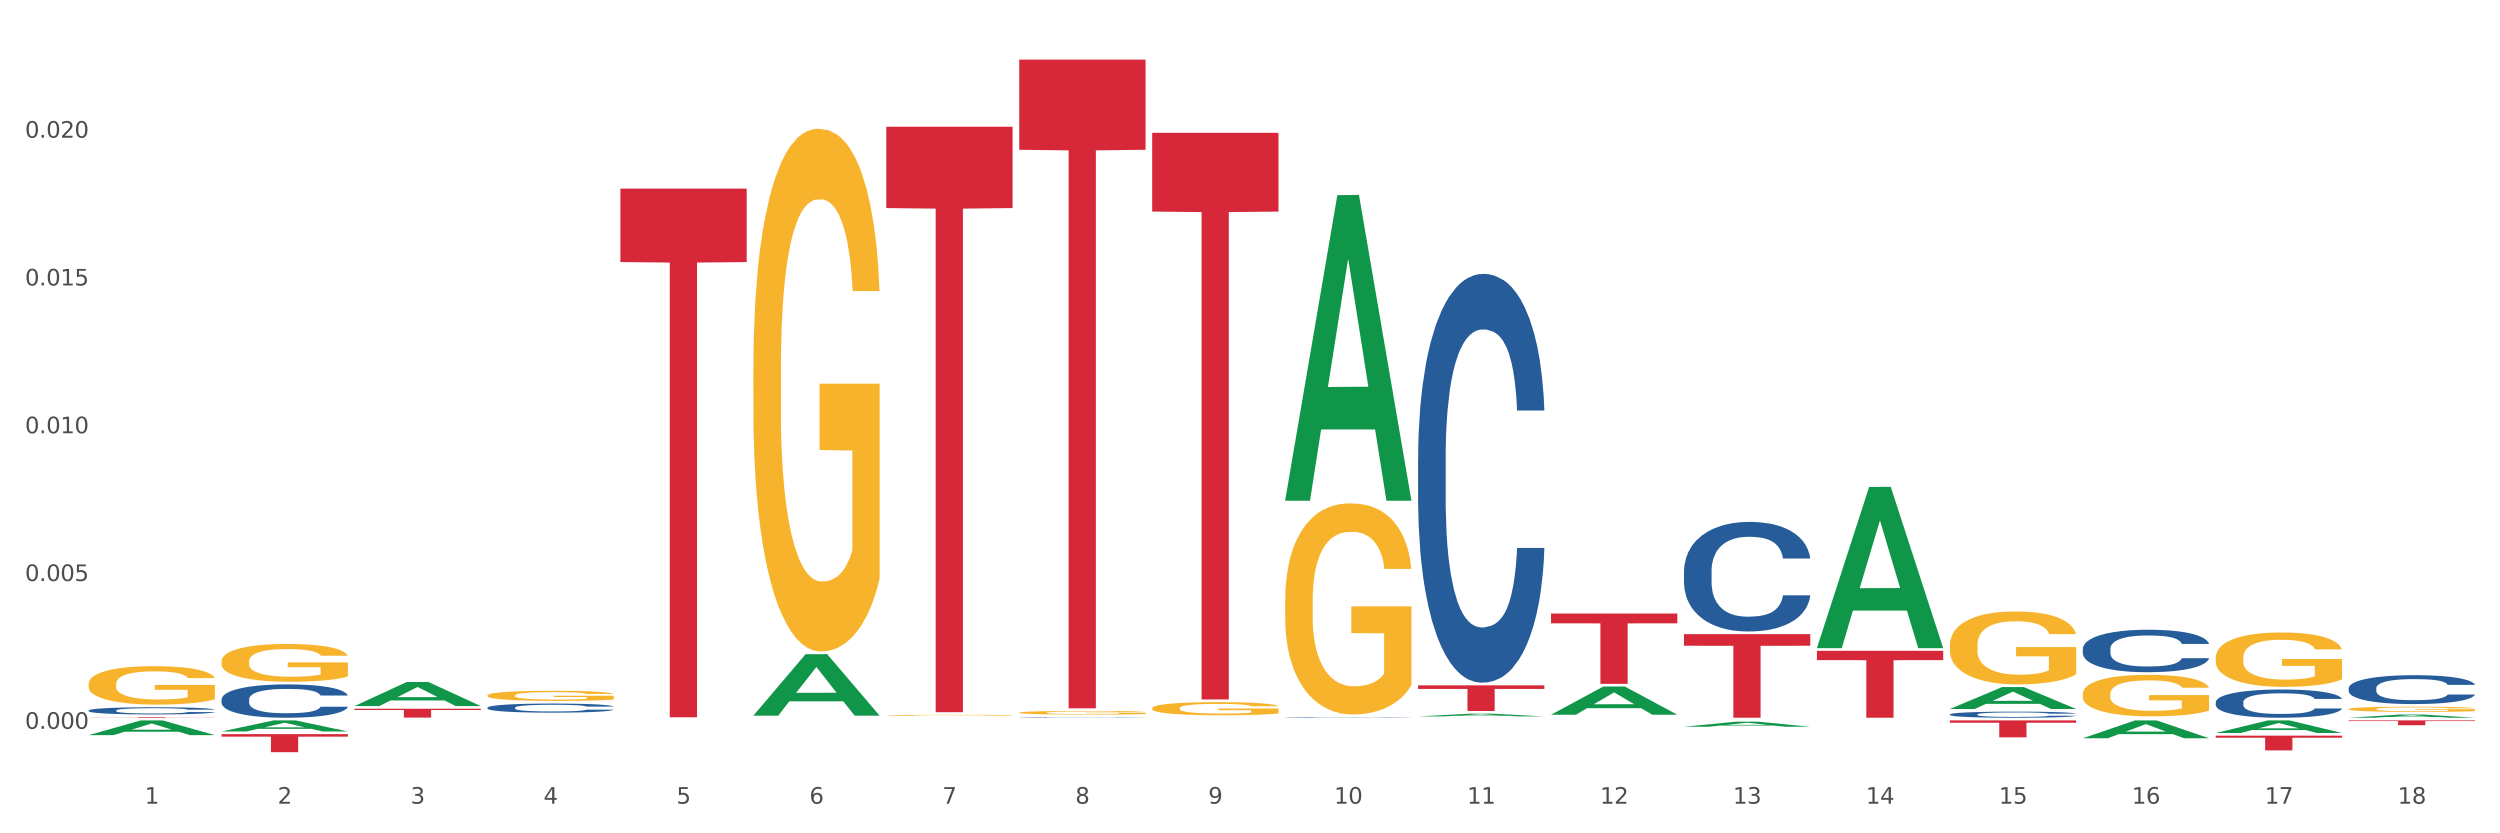 <?xml version="1.0" encoding="utf-8" standalone="no"?>
<!DOCTYPE svg PUBLIC "-//W3C//DTD SVG 1.1//EN"
  "http://www.w3.org/Graphics/SVG/1.1/DTD/svg11.dtd">
<svg xmlns:xlink="http://www.w3.org/1999/xlink" width="1080pt" height="360pt" viewBox="0 0 1080 360" xmlns="http://www.w3.org/2000/svg" version="1.1">
 <rect x="0" y="0" width="1080" height="360" fill="#333333" stroke="none"/>
 <defs>
  <style type="text/css">*{stroke-linejoin: round; stroke-linecap: butt}</style>
 </defs>
 <g id="figure_1">
  <g id="patch_1">
   <path d="M 0 360 
L 1080 360 
L 1080 0 
L 0 0 
z
" style="fill: #ffffff; stroke: #ffffff; stroke-linejoin: miter"/>
  </g>
  <g id="axes_1">
   <g id="matplotlib.axis_1">
    <g id="xtick_1">
     <g id="text_1">
      <!-- 1 -->
      <g style="fill: #4d4d4d" transform="translate(62.51 347.204) scale(0.096 -0.096)">
       <defs>
        <path id="DejaVuSans-31" d="M 794 531 
L 1825 531 
L 1825 4091 
L 703 3866 
L 703 4441 
L 1819 4666 
L 2450 4666 
L 2450 531 
L 3481 531 
L 3481 0 
L 794 0 
L 794 531 
z
" transform="scale(0.016)"/>
       </defs>
       <use xlink:href="#DejaVuSans-31"/>
      </g>
     </g>
    </g>
    <g id="xtick_2">
     <g id="text_2">
      <!-- 2 -->
      <g style="fill: #4d4d4d" transform="translate(119.942 347.204) scale(0.096 -0.096)">
       <defs>
        <path id="DejaVuSans-32" d="M 1228 531 
L 3431 531 
L 3431 0 
L 469 0 
L 469 531 
Q 828 903 1448 1529 
Q 2069 2156 2228 2338 
Q 2531 2678 2651 2914 
Q 2772 3150 2772 3378 
Q 2772 3750 2511 3984 
Q 2250 4219 1831 4219 
Q 1534 4219 1204 4116 
Q 875 4013 500 3803 
L 500 4441 
Q 881 4594 1212 4672 
Q 1544 4750 1819 4750 
Q 2544 4750 2975 4387 
Q 3406 4025 3406 3419 
Q 3406 3131 3298 2873 
Q 3191 2616 2906 2266 
Q 2828 2175 2409 1742 
Q 1991 1309 1228 531 
z
" transform="scale(0.016)"/>
       </defs>
       <use xlink:href="#DejaVuSans-32"/>
      </g>
     </g>
    </g>
    <g id="xtick_3">
     <g id="text_3">
      <!-- 3 -->
      <g style="fill: #4d4d4d" transform="translate(177.375 347.204) scale(0.096 -0.096)">
       <defs>
        <path id="DejaVuSans-33" d="M 2597 2516 
Q 3050 2419 3304 2112 
Q 3559 1806 3559 1356 
Q 3559 666 3084 287 
Q 2609 -91 1734 -91 
Q 1441 -91 1130 -33 
Q 819 25 488 141 
L 488 750 
Q 750 597 1062 519 
Q 1375 441 1716 441 
Q 2309 441 2620 675 
Q 2931 909 2931 1356 
Q 2931 1769 2642 2001 
Q 2353 2234 1838 2234 
L 1294 2234 
L 1294 2753 
L 1863 2753 
Q 2328 2753 2575 2939 
Q 2822 3125 2822 3475 
Q 2822 3834 2567 4026 
Q 2313 4219 1838 4219 
Q 1578 4219 1281 4162 
Q 984 4106 628 3988 
L 628 4550 
Q 988 4650 1302 4700 
Q 1616 4750 1894 4750 
Q 2613 4750 3031 4423 
Q 3450 4097 3450 3541 
Q 3450 3153 3228 2886 
Q 3006 2619 2597 2516 
z
" transform="scale(0.016)"/>
       </defs>
       <use xlink:href="#DejaVuSans-33"/>
      </g>
     </g>
    </g>
    <g id="xtick_4">
     <g id="text_4">
      <!-- 4 -->
      <g style="fill: #4d4d4d" transform="translate(234.808 347.204) scale(0.096 -0.096)">
       <defs>
        <path id="DejaVuSans-34" d="M 2419 4116 
L 825 1625 
L 2419 1625 
L 2419 4116 
z
M 2253 4666 
L 3047 4666 
L 3047 1625 
L 3713 1625 
L 3713 1100 
L 3047 1100 
L 3047 0 
L 2419 0 
L 2419 1100 
L 313 1100 
L 313 1709 
L 2253 4666 
z
" transform="scale(0.016)"/>
       </defs>
       <use xlink:href="#DejaVuSans-34"/>
      </g>
     </g>
    </g>
    <g id="xtick_5">
     <g id="text_5">
      <!-- 5 -->
      <g style="fill: #4d4d4d" transform="translate(292.24 347.204) scale(0.096 -0.096)">
       <defs>
        <path id="DejaVuSans-35" d="M 691 4666 
L 3169 4666 
L 3169 4134 
L 1269 4134 
L 1269 2991 
Q 1406 3038 1543 3061 
Q 1681 3084 1819 3084 
Q 2600 3084 3056 2656 
Q 3513 2228 3513 1497 
Q 3513 744 3044 326 
Q 2575 -91 1722 -91 
Q 1428 -91 1123 -41 
Q 819 9 494 109 
L 494 744 
Q 775 591 1075 516 
Q 1375 441 1709 441 
Q 2250 441 2565 725 
Q 2881 1009 2881 1497 
Q 2881 1984 2565 2268 
Q 2250 2553 1709 2553 
Q 1456 2553 1204 2497 
Q 953 2441 691 2322 
L 691 4666 
z
" transform="scale(0.016)"/>
       </defs>
       <use xlink:href="#DejaVuSans-35"/>
      </g>
     </g>
    </g>
    <g id="xtick_6">
     <g id="text_6">
      <!-- 6 -->
      <g style="fill: #4d4d4d" transform="translate(349.673 347.204) scale(0.096 -0.096)">
       <defs>
        <path id="DejaVuSans-36" d="M 2113 2584 
Q 1688 2584 1439 2293 
Q 1191 2003 1191 1497 
Q 1191 994 1439 701 
Q 1688 409 2113 409 
Q 2538 409 2786 701 
Q 3034 994 3034 1497 
Q 3034 2003 2786 2293 
Q 2538 2584 2113 2584 
z
M 3366 4563 
L 3366 3988 
Q 3128 4100 2886 4159 
Q 2644 4219 2406 4219 
Q 1781 4219 1451 3797 
Q 1122 3375 1075 2522 
Q 1259 2794 1537 2939 
Q 1816 3084 2150 3084 
Q 2853 3084 3261 2657 
Q 3669 2231 3669 1497 
Q 3669 778 3244 343 
Q 2819 -91 2113 -91 
Q 1303 -91 875 529 
Q 447 1150 447 2328 
Q 447 3434 972 4092 
Q 1497 4750 2381 4750 
Q 2619 4750 2861 4703 
Q 3103 4656 3366 4563 
z
" transform="scale(0.016)"/>
       </defs>
       <use xlink:href="#DejaVuSans-36"/>
      </g>
     </g>
    </g>
    <g id="xtick_7">
     <g id="text_7">
      <!-- 7 -->
      <g style="fill: #4d4d4d" transform="translate(407.106 347.204) scale(0.096 -0.096)">
       <defs>
        <path id="DejaVuSans-37" d="M 525 4666 
L 3525 4666 
L 3525 4397 
L 1831 0 
L 1172 0 
L 2766 4134 
L 525 4134 
L 525 4666 
z
" transform="scale(0.016)"/>
       </defs>
       <use xlink:href="#DejaVuSans-37"/>
      </g>
     </g>
    </g>
    <g id="xtick_8">
     <g id="text_8">
      <!-- 8 -->
      <g style="fill: #4d4d4d" transform="translate(464.538 347.204) scale(0.096 -0.096)">
       <defs>
        <path id="DejaVuSans-38" d="M 2034 2216 
Q 1584 2216 1326 1975 
Q 1069 1734 1069 1313 
Q 1069 891 1326 650 
Q 1584 409 2034 409 
Q 2484 409 2743 651 
Q 3003 894 3003 1313 
Q 3003 1734 2745 1975 
Q 2488 2216 2034 2216 
z
M 1403 2484 
Q 997 2584 770 2862 
Q 544 3141 544 3541 
Q 544 4100 942 4425 
Q 1341 4750 2034 4750 
Q 2731 4750 3128 4425 
Q 3525 4100 3525 3541 
Q 3525 3141 3298 2862 
Q 3072 2584 2669 2484 
Q 3125 2378 3379 2068 
Q 3634 1759 3634 1313 
Q 3634 634 3220 271 
Q 2806 -91 2034 -91 
Q 1263 -91 848 271 
Q 434 634 434 1313 
Q 434 1759 690 2068 
Q 947 2378 1403 2484 
z
M 1172 3481 
Q 1172 3119 1398 2916 
Q 1625 2713 2034 2713 
Q 2441 2713 2670 2916 
Q 2900 3119 2900 3481 
Q 2900 3844 2670 4047 
Q 2441 4250 2034 4250 
Q 1625 4250 1398 4047 
Q 1172 3844 1172 3481 
z
" transform="scale(0.016)"/>
       </defs>
       <use xlink:href="#DejaVuSans-38"/>
      </g>
     </g>
    </g>
    <g id="xtick_9">
     <g id="text_9">
      <!-- 9 -->
      <g style="fill: #4d4d4d" transform="translate(521.971 347.204) scale(0.096 -0.096)">
       <defs>
        <path id="DejaVuSans-39" d="M 703 97 
L 703 672 
Q 941 559 1184 500 
Q 1428 441 1663 441 
Q 2288 441 2617 861 
Q 2947 1281 2994 2138 
Q 2813 1869 2534 1725 
Q 2256 1581 1919 1581 
Q 1219 1581 811 2004 
Q 403 2428 403 3163 
Q 403 3881 828 4315 
Q 1253 4750 1959 4750 
Q 2769 4750 3195 4129 
Q 3622 3509 3622 2328 
Q 3622 1225 3098 567 
Q 2575 -91 1691 -91 
Q 1453 -91 1209 -44 
Q 966 3 703 97 
z
M 1959 2075 
Q 2384 2075 2632 2365 
Q 2881 2656 2881 3163 
Q 2881 3666 2632 3958 
Q 2384 4250 1959 4250 
Q 1534 4250 1286 3958 
Q 1038 3666 1038 3163 
Q 1038 2656 1286 2365 
Q 1534 2075 1959 2075 
z
" transform="scale(0.016)"/>
       </defs>
       <use xlink:href="#DejaVuSans-39"/>
      </g>
     </g>
    </g>
    <g id="xtick_10">
     <g id="text_10">
      <!-- 10 -->
      <g style="fill: #4d4d4d" transform="translate(576.35 347.204) scale(0.096 -0.096)">
       <defs>
        <path id="DejaVuSans-30" d="M 2034 4250 
Q 1547 4250 1301 3770 
Q 1056 3291 1056 2328 
Q 1056 1369 1301 889 
Q 1547 409 2034 409 
Q 2525 409 2770 889 
Q 3016 1369 3016 2328 
Q 3016 3291 2770 3770 
Q 2525 4250 2034 4250 
z
M 2034 4750 
Q 2819 4750 3233 4129 
Q 3647 3509 3647 2328 
Q 3647 1150 3233 529 
Q 2819 -91 2034 -91 
Q 1250 -91 836 529 
Q 422 1150 422 2328 
Q 422 3509 836 4129 
Q 1250 4750 2034 4750 
z
" transform="scale(0.016)"/>
       </defs>
       <use xlink:href="#DejaVuSans-31"/>
       <use xlink:href="#DejaVuSans-30" transform="translate(63.623 0)"/>
      </g>
     </g>
    </g>
    <g id="xtick_11">
     <g id="text_11">
      <!-- 11 -->
      <g style="fill: #4d4d4d" transform="translate(633.783 347.204) scale(0.096 -0.096)">
       <use xlink:href="#DejaVuSans-31"/>
       <use xlink:href="#DejaVuSans-31" transform="translate(63.623 0)"/>
      </g>
     </g>
    </g>
    <g id="xtick_12">
     <g id="text_12">
      <!-- 12 -->
      <g style="fill: #4d4d4d" transform="translate(691.215 347.204) scale(0.096 -0.096)">
       <use xlink:href="#DejaVuSans-31"/>
       <use xlink:href="#DejaVuSans-32" transform="translate(63.623 0)"/>
      </g>
     </g>
    </g>
    <g id="xtick_13">
     <g id="text_13">
      <!-- 13 -->
      <g style="fill: #4d4d4d" transform="translate(748.648 347.204) scale(0.096 -0.096)">
       <use xlink:href="#DejaVuSans-31"/>
       <use xlink:href="#DejaVuSans-33" transform="translate(63.623 0)"/>
      </g>
     </g>
    </g>
    <g id="xtick_14">
     <g id="text_14">
      <!-- 14 -->
      <g style="fill: #4d4d4d" transform="translate(806.081 347.204) scale(0.096 -0.096)">
       <use xlink:href="#DejaVuSans-31"/>
       <use xlink:href="#DejaVuSans-34" transform="translate(63.623 0)"/>
      </g>
     </g>
    </g>
    <g id="xtick_15">
     <g id="text_15">
      <!-- 15 -->
      <g style="fill: #4d4d4d" transform="translate(863.513 347.204) scale(0.096 -0.096)">
       <use xlink:href="#DejaVuSans-31"/>
       <use xlink:href="#DejaVuSans-35" transform="translate(63.623 0)"/>
      </g>
     </g>
    </g>
    <g id="xtick_16">
     <g id="text_16">
      <!-- 16 -->
      <g style="fill: #4d4d4d" transform="translate(920.946 347.204) scale(0.096 -0.096)">
       <use xlink:href="#DejaVuSans-31"/>
       <use xlink:href="#DejaVuSans-36" transform="translate(63.623 0)"/>
      </g>
     </g>
    </g>
    <g id="xtick_17">
     <g id="text_17">
      <!-- 17 -->
      <g style="fill: #4d4d4d" transform="translate(978.379 347.204) scale(0.096 -0.096)">
       <use xlink:href="#DejaVuSans-31"/>
       <use xlink:href="#DejaVuSans-37" transform="translate(63.623 0)"/>
      </g>
     </g>
    </g>
    <g id="xtick_18">
     <g id="text_18">
      <!-- 18 -->
      <g style="fill: #4d4d4d" transform="translate(1035.811 347.204) scale(0.096 -0.096)">
       <use xlink:href="#DejaVuSans-31"/>
       <use xlink:href="#DejaVuSans-38" transform="translate(63.623 0)"/>
      </g>
     </g>
    </g>
    <g id="xtick_19"/>
    <g id="xtick_20"/>
    <g id="xtick_21"/>
    <g id="xtick_22"/>
    <g id="xtick_23"/>
    <g id="xtick_24"/>
    <g id="xtick_25"/>
    <g id="xtick_26"/>
    <g id="xtick_27"/>
    <g id="xtick_28"/>
    <g id="xtick_29"/>
    <g id="xtick_30"/>
    <g id="xtick_31"/>
    <g id="xtick_32"/>
    <g id="xtick_33"/>
    <g id="xtick_34"/>
    <g id="xtick_35"/>
   </g>
   <g id="matplotlib.axis_2">
    <g id="ytick_1">
     <g id="text_19">
      <!-- 0.000 -->
      <g style="fill: #4d4d4d" transform="translate(10.8 314.853) scale(0.096 -0.096)">
       <defs>
        <path id="DejaVuSans-2e" d="M 684 794 
L 1344 794 
L 1344 0 
L 684 0 
L 684 794 
z
" transform="scale(0.016)"/>
       </defs>
       <use xlink:href="#DejaVuSans-30"/>
       <use xlink:href="#DejaVuSans-2e" transform="translate(63.623 0)"/>
       <use xlink:href="#DejaVuSans-30" transform="translate(95.41 0)"/>
       <use xlink:href="#DejaVuSans-30" transform="translate(159.033 0)"/>
       <use xlink:href="#DejaVuSans-30" transform="translate(222.656 0)"/>
      </g>
     </g>
    </g>
    <g id="ytick_2">
     <g id="text_20">
      <!-- 0.005 -->
      <g style="fill: #4d4d4d" transform="translate(10.8 251.012) scale(0.096 -0.096)">
       <use xlink:href="#DejaVuSans-30"/>
       <use xlink:href="#DejaVuSans-2e" transform="translate(63.623 0)"/>
       <use xlink:href="#DejaVuSans-30" transform="translate(95.41 0)"/>
       <use xlink:href="#DejaVuSans-30" transform="translate(159.033 0)"/>
       <use xlink:href="#DejaVuSans-35" transform="translate(222.656 0)"/>
      </g>
     </g>
    </g>
    <g id="ytick_3">
     <g id="text_21">
      <!-- 0.010 -->
      <g style="fill: #4d4d4d" transform="translate(10.8 187.172) scale(0.096 -0.096)">
       <use xlink:href="#DejaVuSans-30"/>
       <use xlink:href="#DejaVuSans-2e" transform="translate(63.623 0)"/>
       <use xlink:href="#DejaVuSans-30" transform="translate(95.41 0)"/>
       <use xlink:href="#DejaVuSans-31" transform="translate(159.033 0)"/>
       <use xlink:href="#DejaVuSans-30" transform="translate(222.656 0)"/>
      </g>
     </g>
    </g>
    <g id="ytick_4">
     <g id="text_22">
      <!-- 0.015 -->
      <g style="fill: #4d4d4d" transform="translate(10.8 123.332) scale(0.096 -0.096)">
       <use xlink:href="#DejaVuSans-30"/>
       <use xlink:href="#DejaVuSans-2e" transform="translate(63.623 0)"/>
       <use xlink:href="#DejaVuSans-30" transform="translate(95.41 0)"/>
       <use xlink:href="#DejaVuSans-31" transform="translate(159.033 0)"/>
       <use xlink:href="#DejaVuSans-35" transform="translate(222.656 0)"/>
      </g>
     </g>
    </g>
    <g id="ytick_5">
     <g id="text_23">
      <!-- 0.020 -->
      <g style="fill: #4d4d4d" transform="translate(10.8 59.491) scale(0.096 -0.096)">
       <use xlink:href="#DejaVuSans-30"/>
       <use xlink:href="#DejaVuSans-2e" transform="translate(63.623 0)"/>
       <use xlink:href="#DejaVuSans-30" transform="translate(95.41 0)"/>
       <use xlink:href="#DejaVuSans-32" transform="translate(159.033 0)"/>
       <use xlink:href="#DejaVuSans-30" transform="translate(222.656 0)"/>
      </g>
     </g>
    </g>
    <g id="ytick_6"/>
    <g id="ytick_7"/>
    <g id="ytick_8"/>
    <g id="ytick_9"/>
    <g id="ytick_10"/>
   </g>
   <g id="PolyCollection_1">
    <path d="M 38.283 317.576 
L 38.339 317.57 
L 60.839 311.211 
L 70.176 311.205 
L 92.844 317.588 
L 82.044 317.588 
L 77.151 316.101 
L 53.92 316.101 
L 53.751 316.125 
L 49.026 317.588 
L 38.283 317.588 
L 38.283 317.576 
L 56.845 315.214 
L 74.226 315.208 
L 65.62 312.566 
L 65.507 312.554 
L 65.395 312.572 
L 56.789 315.208 
L 56.845 315.214 
L 38.283 317.576 
z
" clip-path="url(#p89e2872ba0)" style="fill: #109648"/>
    <path d="M 1014.639 311.205 
L 1069.2 311.205 
L 1069.2 311.495 
L 1047.738 311.497 
L 1047.738 313.291 
L 1035.972 313.291 
L 1035.972 311.497 
L 1014.639 311.495 
L 1014.639 311.207 
L 1014.639 311.205 
z
" clip-path="url(#p89e2872ba0)" style="fill: #d62839"/>
    <path d="M 957.206 317.81 
L 1011.767 317.81 
L 1011.767 318.693 
L 990.305 318.699 
L 990.305 324.164 
L 978.539 324.164 
L 978.539 318.699 
L 957.206 318.693 
L 957.206 317.816 
L 957.206 317.81 
z
" clip-path="url(#p89e2872ba0)" style="fill: #d62839"/>
    <path d="M 842.341 311.205 
L 896.902 311.205 
L 896.902 312.225 
L 875.439 312.231 
L 875.439 318.539 
L 863.674 318.539 
L 863.674 312.231 
L 842.341 312.225 
L 842.341 311.212 
L 842.341 311.205 
z
" clip-path="url(#p89e2872ba0)" style="fill: #d62839"/>
    <path d="M 784.908 281.151 
L 839.469 281.151 
L 839.469 285.169 
L 818.007 285.196 
L 818.007 310.064 
L 806.241 310.064 
L 806.241 285.196 
L 784.908 285.169 
L 784.908 281.178 
L 784.908 281.151 
z
" clip-path="url(#p89e2872ba0)" style="fill: #d62839"/>
    <path d="M 727.475 273.942 
L 782.036 273.942 
L 782.036 278.962 
L 760.574 278.995 
L 760.574 310.064 
L 748.809 310.064 
L 748.809 278.995 
L 727.475 278.962 
L 727.475 273.976 
L 727.475 273.942 
z
" clip-path="url(#p89e2872ba0)" style="fill: #d62839"/>
    <path d="M 670.043 265.049 
L 724.604 265.049 
L 724.604 269.271 
L 703.141 269.299 
L 703.141 295.43 
L 691.376 295.43 
L 691.376 269.299 
L 670.043 269.271 
L 670.043 265.077 
L 670.043 265.049 
z
" clip-path="url(#p89e2872ba0)" style="fill: #d62839"/>
    <path d="M 612.61 296.065 
L 667.171 296.065 
L 667.171 297.606 
L 645.709 297.616 
L 645.709 307.154 
L 633.943 307.154 
L 633.943 297.616 
L 612.61 297.606 
L 612.61 296.075 
L 612.61 296.065 
z
" clip-path="url(#p89e2872ba0)" style="fill: #d62839"/>
    <path d="M 497.745 57.378 
L 552.306 57.378 
L 552.306 91.398 
L 530.843 91.628 
L 530.843 302.182 
L 519.078 302.182 
L 519.078 91.628 
L 497.745 91.398 
L 497.745 57.608 
L 497.745 57.378 
z
" clip-path="url(#p89e2872ba0)" style="fill: #d62839"/>
    <path d="M 440.312 25.759 
L 494.873 25.759 
L 494.873 64.702 
L 473.411 64.966 
L 473.411 305.991 
L 461.645 305.991 
L 461.645 64.966 
L 440.312 64.702 
L 440.312 26.023 
L 440.312 25.759 
z
" clip-path="url(#p89e2872ba0)" style="fill: #d62839"/>
    <path d="M 382.879 54.738 
L 437.44 54.738 
L 437.44 89.888 
L 415.978 90.125 
L 415.978 307.673 
L 404.212 307.673 
L 404.212 90.125 
L 382.879 89.888 
L 382.879 54.976 
L 382.879 54.738 
z
" clip-path="url(#p89e2872ba0)" style="fill: #d62839"/>
    <path d="M 268.014 81.473 
L 322.575 81.473 
L 322.575 113.213 
L 301.112 113.428 
L 301.112 309.87 
L 289.347 309.87 
L 289.347 113.428 
L 268.014 113.213 
L 268.014 81.688 
L 268.014 81.473 
z
" clip-path="url(#p89e2872ba0)" style="fill: #d62839"/>
    <path d="M 1014.639 297.288 
L 1014.703 297.276 
L 1014.703 296.957 
L 1014.897 296.525 
L 1015.606 295.728 
L 1016.509 295.125 
L 1018.057 294.419 
L 1018.895 294.123 
L 1019.992 293.793 
L 1022.249 293.258 
L 1024.829 292.802 
L 1026.635 292.552 
L 1027.989 292.393 
L 1031.02 292.108 
L 1032.761 291.983 
L 1034.567 291.88 
L 1036.115 291.812 
L 1038.695 291.732 
L 1040.759 291.698 
L 1043.145 291.687 
L 1045.144 291.698 
L 1047.788 291.744 
L 1051.658 291.88 
L 1053.141 291.96 
L 1055.141 292.097 
L 1057.204 292.279 
L 1058.881 292.461 
L 1060.816 292.723 
L 1062.815 293.064 
L 1064.75 293.497 
L 1066.104 293.895 
L 1067.201 294.316 
L 1068.168 294.829 
L 1068.878 295.386 
L 1069.2 295.853 
L 1057.398 295.853 
L 1057.075 295.432 
L 1056.43 294.977 
L 1055.785 294.669 
L 1055.076 294.419 
L 1053.98 294.134 
L 1053.012 293.952 
L 1051.4 293.736 
L 1049.917 293.599 
L 1048.691 293.52 
L 1047.208 293.451 
L 1044.048 293.383 
L 1041.79 293.383 
L 1040.372 293.406 
L 1038.63 293.463 
L 1037.147 293.542 
L 1035.406 293.679 
L 1034.051 293.827 
L 1032.697 294.02 
L 1031.923 294.157 
L 1030.762 294.407 
L 1029.988 294.612 
L 1028.956 294.965 
L 1028.376 295.216 
L 1027.344 295.865 
L 1026.893 296.343 
L 1026.699 296.673 
L 1026.57 297.037 
L 1026.57 298.813 
L 1026.957 299.61 
L 1027.28 299.951 
L 1027.796 300.338 
L 1028.763 300.839 
L 1030.182 301.329 
L 1031.665 301.682 
L 1032.89 301.898 
L 1034.051 302.057 
L 1035.212 302.183 
L 1036.631 302.296 
L 1037.792 302.365 
L 1039.533 302.433 
L 1041.597 302.467 
L 1043.209 302.467 
L 1046.498 302.41 
L 1047.982 302.353 
L 1049.401 302.274 
L 1050.948 302.148 
L 1052.174 302.012 
L 1052.883 301.909 
L 1054.044 301.693 
L 1054.947 301.465 
L 1055.721 301.204 
L 1056.237 300.976 
L 1056.817 300.634 
L 1057.269 300.247 
L 1057.398 300.042 
L 1069.2 300.042 
L 1068.942 300.452 
L 1068.491 300.851 
L 1067.588 301.386 
L 1066.878 301.693 
L 1065.782 302.069 
L 1064.621 302.387 
L 1063.009 302.74 
L 1061.525 303.002 
L 1059.978 303.23 
L 1058.301 303.435 
L 1055.27 303.719 
L 1054.173 303.799 
L 1051.851 303.936 
L 1050.046 304.015 
L 1047.401 304.095 
L 1044.693 304.141 
L 1041.855 304.152 
L 1039.34 304.129 
L 1036.567 304.061 
L 1034.825 303.993 
L 1032.89 303.89 
L 1030.633 303.731 
L 1028.505 303.537 
L 1026.506 303.31 
L 1024.635 303.048 
L 1022.894 302.752 
L 1020.637 302.262 
L 1018.96 301.784 
L 1017.735 301.34 
L 1016.896 300.965 
L 1016.058 300.486 
L 1015.606 300.156 
L 1014.897 299.359 
L 1014.639 298.619 
L 1014.639 297.288 
z
" clip-path="url(#p89e2872ba0)" style="fill: #255c99"/>
    <path d="M 957.206 303.347 
L 957.271 303.336 
L 957.271 303.024 
L 957.464 302.601 
L 958.174 301.821 
L 959.077 301.231 
L 960.624 300.54 
L 961.463 300.251 
L 962.559 299.928 
L 964.816 299.404 
L 967.396 298.958 
L 969.202 298.713 
L 970.556 298.557 
L 973.587 298.279 
L 975.329 298.156 
L 977.135 298.056 
L 978.682 297.989 
L 981.262 297.911 
L 983.326 297.878 
L 985.712 297.867 
L 987.711 297.878 
L 990.356 297.923 
L 994.225 298.056 
L 995.709 298.134 
L 997.708 298.268 
L 999.772 298.446 
L 1001.448 298.624 
L 1003.383 298.88 
L 1005.382 299.215 
L 1007.317 299.638 
L 1008.672 300.028 
L 1009.768 300.44 
L 1010.735 300.941 
L 1011.445 301.487 
L 1011.767 301.944 
L 999.965 301.944 
L 999.643 301.531 
L 998.998 301.086 
L 998.353 300.785 
L 997.643 300.54 
L 996.547 300.262 
L 995.58 300.083 
L 993.967 299.872 
L 992.484 299.738 
L 991.259 299.66 
L 989.775 299.593 
L 986.615 299.527 
L 984.358 299.527 
L 982.939 299.549 
L 981.198 299.604 
L 979.714 299.682 
L 977.973 299.816 
L 976.619 299.961 
L 975.264 300.15 
L 974.49 300.284 
L 973.329 300.529 
L 972.556 300.729 
L 971.524 301.075 
L 970.943 301.32 
L 969.911 301.955 
L 969.46 302.423 
L 969.266 302.746 
L 969.137 303.102 
L 969.137 304.84 
L 969.524 305.619 
L 969.847 305.953 
L 970.363 306.332 
L 971.33 306.822 
L 972.749 307.301 
L 974.232 307.647 
L 975.458 307.858 
L 976.619 308.014 
L 977.779 308.137 
L 979.198 308.248 
L 980.359 308.315 
L 982.101 308.382 
L 984.164 308.415 
L 985.777 308.415 
L 989.066 308.359 
L 990.549 308.304 
L 991.968 308.226 
L 993.516 308.103 
L 994.741 307.97 
L 995.451 307.869 
L 996.611 307.658 
L 997.514 307.435 
L 998.288 307.179 
L 998.804 306.956 
L 999.385 306.622 
L 999.836 306.243 
L 999.965 306.043 
L 1011.767 306.043 
L 1011.509 306.444 
L 1011.058 306.833 
L 1010.155 307.357 
L 1009.446 307.658 
L 1008.349 308.025 
L 1007.188 308.337 
L 1005.576 308.682 
L 1004.093 308.939 
L 1002.545 309.161 
L 1000.868 309.362 
L 997.837 309.64 
L 996.74 309.718 
L 994.419 309.852 
L 992.613 309.93 
L 989.969 310.008 
L 987.26 310.052 
L 984.422 310.064 
L 981.907 310.041 
L 979.134 309.974 
L 977.393 309.908 
L 975.458 309.807 
L 973.2 309.651 
L 971.072 309.462 
L 969.073 309.239 
L 967.203 308.983 
L 965.461 308.694 
L 963.204 308.215 
L 961.527 307.747 
L 960.302 307.312 
L 959.463 306.945 
L 958.625 306.477 
L 958.174 306.154 
L 957.464 305.374 
L 957.206 304.65 
L 957.206 303.347 
z
" clip-path="url(#p89e2872ba0)" style="fill: #255c99"/>
    <path d="M 899.774 280.287 
L 899.838 280.27 
L 899.838 279.801 
L 900.032 279.164 
L 900.741 277.991 
L 901.644 277.103 
L 903.192 276.064 
L 904.03 275.628 
L 905.126 275.142 
L 907.384 274.355 
L 909.963 273.684 
L 911.769 273.316 
L 913.124 273.081 
L 916.155 272.662 
L 917.896 272.478 
L 919.702 272.327 
L 921.25 272.226 
L 923.829 272.109 
L 925.893 272.059 
L 928.279 272.042 
L 930.279 272.059 
L 932.923 272.126 
L 936.793 272.327 
L 938.276 272.444 
L 940.275 272.645 
L 942.339 272.913 
L 944.016 273.182 
L 945.951 273.567 
L 947.95 274.07 
L 949.885 274.706 
L 951.239 275.293 
L 952.335 275.913 
L 953.303 276.667 
L 954.012 277.488 
L 954.335 278.175 
L 942.532 278.175 
L 942.21 277.555 
L 941.565 276.885 
L 940.92 276.432 
L 940.211 276.064 
L 939.114 275.645 
L 938.147 275.377 
L 936.535 275.058 
L 935.051 274.857 
L 933.826 274.74 
L 932.342 274.639 
L 929.182 274.539 
L 926.925 274.539 
L 925.506 274.572 
L 923.765 274.656 
L 922.282 274.774 
L 920.54 274.975 
L 919.186 275.192 
L 917.832 275.477 
L 917.058 275.678 
L 915.897 276.047 
L 915.123 276.349 
L 914.091 276.868 
L 913.511 277.237 
L 912.479 278.192 
L 912.027 278.896 
L 911.834 279.382 
L 911.705 279.918 
L 911.705 282.532 
L 912.092 283.705 
L 912.414 284.208 
L 912.93 284.778 
L 913.897 285.515 
L 915.316 286.236 
L 916.8 286.755 
L 918.025 287.073 
L 919.186 287.308 
L 920.347 287.492 
L 921.766 287.66 
L 922.927 287.761 
L 924.668 287.861 
L 926.732 287.911 
L 928.344 287.911 
L 931.633 287.828 
L 933.116 287.744 
L 934.535 287.626 
L 936.083 287.442 
L 937.308 287.241 
L 938.018 287.09 
L 939.179 286.772 
L 940.082 286.437 
L 940.856 286.051 
L 941.372 285.716 
L 941.952 285.213 
L 942.403 284.644 
L 942.532 284.342 
L 954.335 284.342 
L 954.077 284.945 
L 953.625 285.532 
L 952.722 286.319 
L 952.013 286.772 
L 950.916 287.325 
L 949.756 287.794 
L 948.143 288.314 
L 946.66 288.699 
L 945.112 289.034 
L 943.435 289.336 
L 940.404 289.755 
L 939.308 289.872 
L 936.986 290.073 
L 935.18 290.19 
L 932.536 290.308 
L 929.827 290.375 
L 926.99 290.391 
L 924.474 290.358 
L 921.701 290.257 
L 919.96 290.157 
L 918.025 290.006 
L 915.768 289.771 
L 913.64 289.487 
L 911.64 289.151 
L 909.77 288.766 
L 908.029 288.33 
L 905.771 287.61 
L 904.095 286.906 
L 902.869 286.252 
L 902.031 285.699 
L 901.192 284.996 
L 900.741 284.51 
L 900.032 283.337 
L 899.774 282.247 
L 899.774 280.287 
z
" clip-path="url(#p89e2872ba0)" style="fill: #255c99"/>
    <path d="M 842.341 308.612 
L 842.405 308.609 
L 842.405 308.542 
L 842.599 308.45 
L 843.308 308.282 
L 844.211 308.154 
L 845.759 308.005 
L 846.597 307.942 
L 847.694 307.872 
L 849.951 307.759 
L 852.531 307.663 
L 854.337 307.61 
L 855.691 307.576 
L 858.722 307.516 
L 860.463 307.489 
L 862.269 307.468 
L 863.817 307.453 
L 866.397 307.437 
L 868.46 307.429 
L 870.847 307.427 
L 872.846 307.429 
L 875.49 307.439 
L 879.36 307.468 
L 880.843 307.485 
L 882.842 307.514 
L 884.906 307.552 
L 886.583 307.591 
L 888.518 307.646 
L 890.517 307.718 
L 892.452 307.81 
L 893.806 307.894 
L 894.903 307.983 
L 895.87 308.091 
L 896.579 308.209 
L 896.902 308.308 
L 885.1 308.308 
L 884.777 308.219 
L 884.132 308.123 
L 883.487 308.058 
L 882.778 308.005 
L 881.682 307.945 
L 880.714 307.906 
L 879.102 307.86 
L 877.618 307.831 
L 876.393 307.815 
L 874.91 307.8 
L 871.75 307.786 
L 869.492 307.786 
L 868.074 307.79 
L 866.332 307.803 
L 864.849 307.819 
L 863.108 307.848 
L 861.753 307.88 
L 860.399 307.921 
L 859.625 307.949 
L 858.464 308.002 
L 857.69 308.046 
L 856.658 308.12 
L 856.078 308.173 
L 855.046 308.311 
L 854.594 308.412 
L 854.401 308.482 
L 854.272 308.559 
L 854.272 308.934 
L 854.659 309.103 
L 854.981 309.175 
L 855.497 309.257 
L 856.465 309.363 
L 857.884 309.466 
L 859.367 309.541 
L 860.592 309.587 
L 861.753 309.621 
L 862.914 309.647 
L 864.333 309.671 
L 865.494 309.686 
L 867.235 309.7 
L 869.299 309.707 
L 870.911 309.707 
L 874.2 309.695 
L 875.684 309.683 
L 877.103 309.666 
L 878.65 309.64 
L 879.876 309.611 
L 880.585 309.589 
L 881.746 309.543 
L 882.649 309.495 
L 883.423 309.44 
L 883.939 309.392 
L 884.519 309.32 
L 884.971 309.238 
L 885.1 309.194 
L 896.902 309.194 
L 896.644 309.281 
L 896.192 309.365 
L 895.29 309.478 
L 894.58 309.543 
L 893.484 309.623 
L 892.323 309.69 
L 890.711 309.765 
L 889.227 309.82 
L 887.679 309.869 
L 886.003 309.912 
L 882.971 309.972 
L 881.875 309.989 
L 879.553 310.018 
L 877.747 310.035 
L 875.103 310.052 
L 872.395 310.061 
L 869.557 310.064 
L 867.042 310.059 
L 864.268 310.044 
L 862.527 310.03 
L 860.592 310.008 
L 858.335 309.974 
L 856.207 309.934 
L 854.208 309.885 
L 852.337 309.83 
L 850.596 309.767 
L 848.339 309.664 
L 846.662 309.563 
L 845.436 309.469 
L 844.598 309.389 
L 843.76 309.288 
L 843.308 309.218 
L 842.599 309.05 
L 842.341 308.893 
L 842.341 308.612 
z
" clip-path="url(#p89e2872ba0)" style="fill: #255c99"/>
    <path d="M 727.475 246.736 
L 727.54 246.692 
L 727.54 245.482 
L 727.733 243.839 
L 728.443 240.814 
L 729.346 238.523 
L 730.894 235.843 
L 731.732 234.719 
L 732.828 233.466 
L 735.086 231.434 
L 737.665 229.705 
L 739.471 228.754 
L 740.825 228.149 
L 743.857 227.068 
L 745.598 226.593 
L 747.404 226.204 
L 748.952 225.944 
L 751.531 225.642 
L 753.595 225.512 
L 755.981 225.469 
L 757.981 225.512 
L 760.625 225.685 
L 764.494 226.204 
L 765.978 226.506 
L 767.977 227.025 
L 770.041 227.717 
L 771.718 228.408 
L 773.652 229.402 
L 775.652 230.699 
L 777.586 232.342 
L 778.941 233.855 
L 780.037 235.454 
L 781.005 237.399 
L 781.714 239.517 
L 782.036 241.289 
L 770.234 241.289 
L 769.912 239.69 
L 769.267 237.961 
L 768.622 236.794 
L 767.913 235.843 
L 766.816 234.762 
L 765.849 234.071 
L 764.236 233.249 
L 762.753 232.731 
L 761.528 232.428 
L 760.044 232.169 
L 756.884 231.909 
L 754.627 231.909 
L 753.208 231.996 
L 751.467 232.212 
L 749.983 232.515 
L 748.242 233.033 
L 746.888 233.595 
L 745.533 234.33 
L 744.76 234.849 
L 743.599 235.8 
L 742.825 236.578 
L 741.793 237.918 
L 741.212 238.869 
L 740.181 241.332 
L 739.729 243.148 
L 739.536 244.401 
L 739.407 245.785 
L 739.407 252.528 
L 739.794 255.553 
L 740.116 256.85 
L 740.632 258.32 
L 741.599 260.222 
L 743.018 262.08 
L 744.502 263.42 
L 745.727 264.242 
L 746.888 264.847 
L 748.049 265.322 
L 749.468 265.754 
L 750.628 266.014 
L 752.37 266.273 
L 754.433 266.403 
L 756.046 266.403 
L 759.335 266.187 
L 760.818 265.971 
L 762.237 265.668 
L 763.785 265.192 
L 765.01 264.674 
L 765.72 264.285 
L 766.881 263.463 
L 767.784 262.599 
L 768.557 261.605 
L 769.073 260.74 
L 769.654 259.444 
L 770.105 257.974 
L 770.234 257.196 
L 782.036 257.196 
L 781.779 258.752 
L 781.327 260.265 
L 780.424 262.296 
L 779.715 263.463 
L 778.618 264.89 
L 777.457 266.1 
L 775.845 267.44 
L 774.362 268.434 
L 772.814 269.299 
L 771.137 270.077 
L 768.106 271.157 
L 767.01 271.46 
L 764.688 271.979 
L 762.882 272.281 
L 760.238 272.584 
L 757.529 272.757 
L 754.691 272.8 
L 752.176 272.714 
L 749.403 272.454 
L 747.662 272.195 
L 745.727 271.806 
L 743.47 271.201 
L 741.341 270.466 
L 739.342 269.601 
L 737.472 268.607 
L 735.731 267.483 
L 733.473 265.625 
L 731.796 263.809 
L 730.571 262.124 
L 729.733 260.697 
L 728.894 258.882 
L 728.443 257.628 
L 727.733 254.602 
L 727.475 251.793 
L 727.475 246.736 
z
" clip-path="url(#p89e2872ba0)" style="fill: #255c99"/>
    <path d="M 612.61 197.666 
L 612.675 197.505 
L 612.675 192.989 
L 612.868 186.86 
L 613.577 175.569 
L 614.48 167.021 
L 616.028 157.021 
L 616.867 152.828 
L 617.963 148.15 
L 620.22 140.57 
L 622.8 134.118 
L 624.606 130.57 
L 625.96 128.312 
L 628.991 124.28 
L 630.733 122.506 
L 632.538 121.054 
L 634.086 120.086 
L 636.666 118.957 
L 638.73 118.473 
L 641.116 118.312 
L 643.115 118.473 
L 645.759 119.119 
L 649.629 121.054 
L 651.112 122.183 
L 653.112 124.119 
L 655.175 126.699 
L 656.852 129.28 
L 658.787 132.989 
L 660.786 137.828 
L 662.721 143.957 
L 664.075 149.602 
L 665.172 155.57 
L 666.139 162.828 
L 666.849 170.731 
L 667.171 177.344 
L 655.369 177.344 
L 655.046 171.376 
L 654.401 164.924 
L 653.757 160.57 
L 653.047 157.021 
L 651.951 152.989 
L 650.983 150.408 
L 649.371 147.344 
L 647.888 145.409 
L 646.662 144.28 
L 645.179 143.312 
L 642.019 142.344 
L 639.762 142.344 
L 638.343 142.667 
L 636.601 143.473 
L 635.118 144.602 
L 633.377 146.538 
L 632.022 148.634 
L 630.668 151.376 
L 629.894 153.312 
L 628.733 156.86 
L 627.959 159.763 
L 626.927 164.763 
L 626.347 168.311 
L 625.315 177.505 
L 624.864 184.279 
L 624.67 188.956 
L 624.541 194.118 
L 624.541 219.279 
L 624.928 230.569 
L 625.251 235.407 
L 625.767 240.891 
L 626.734 247.988 
L 628.153 254.923 
L 629.636 259.923 
L 630.862 262.988 
L 632.022 265.246 
L 633.183 267.02 
L 634.602 268.633 
L 635.763 269.6 
L 637.504 270.568 
L 639.568 271.052 
L 641.18 271.052 
L 644.47 270.246 
L 645.953 269.439 
L 647.372 268.31 
L 648.92 266.536 
L 650.145 264.601 
L 650.854 263.149 
L 652.015 260.084 
L 652.918 256.859 
L 653.692 253.149 
L 654.208 249.923 
L 654.788 245.085 
L 655.24 239.601 
L 655.369 236.698 
L 667.171 236.698 
L 666.913 242.504 
L 666.462 248.149 
L 665.559 255.73 
L 664.849 260.084 
L 663.753 265.407 
L 662.592 269.923 
L 660.98 274.923 
L 659.496 278.633 
L 657.949 281.858 
L 656.272 284.762 
L 653.241 288.794 
L 652.144 289.923 
L 649.822 291.858 
L 648.017 292.987 
L 645.372 294.116 
L 642.664 294.761 
L 639.826 294.923 
L 637.311 294.6 
L 634.538 293.632 
L 632.796 292.665 
L 630.862 291.213 
L 628.604 288.955 
L 626.476 286.213 
L 624.477 282.987 
L 622.606 279.278 
L 620.865 275.084 
L 618.608 268.149 
L 616.931 261.375 
L 615.706 255.085 
L 614.867 249.762 
L 614.029 242.988 
L 613.577 238.311 
L 612.868 227.02 
L 612.61 216.537 
L 612.61 197.666 
z
" clip-path="url(#p89e2872ba0)" style="fill: #255c99"/>
    <path d="M 555.177 309.925 
L 555.242 309.925 
L 555.242 309.919 
L 555.435 309.91 
L 556.145 309.894 
L 557.048 309.882 
L 558.595 309.867 
L 559.434 309.861 
L 560.53 309.855 
L 562.787 309.844 
L 565.367 309.835 
L 567.173 309.83 
L 568.527 309.826 
L 571.559 309.821 
L 573.3 309.818 
L 575.106 309.816 
L 576.653 309.815 
L 579.233 309.813 
L 581.297 309.812 
L 583.683 309.812 
L 585.683 309.812 
L 588.327 309.813 
L 592.196 309.816 
L 593.68 309.818 
L 595.679 309.821 
L 597.743 309.824 
L 599.42 309.828 
L 601.354 309.833 
L 603.354 309.84 
L 605.288 309.849 
L 606.643 309.857 
L 607.739 309.865 
L 608.706 309.876 
L 609.416 309.887 
L 609.738 309.896 
L 597.936 309.896 
L 597.614 309.888 
L 596.969 309.879 
L 596.324 309.872 
L 595.614 309.867 
L 594.518 309.862 
L 593.551 309.858 
L 591.938 309.854 
L 590.455 309.851 
L 589.23 309.849 
L 587.746 309.848 
L 584.586 309.846 
L 582.329 309.846 
L 580.91 309.847 
L 579.169 309.848 
L 577.685 309.85 
L 575.944 309.852 
L 574.59 309.855 
L 573.235 309.859 
L 572.461 309.862 
L 571.301 309.867 
L 570.527 309.871 
L 569.495 309.878 
L 568.914 309.883 
L 567.882 309.896 
L 567.431 309.906 
L 567.238 309.913 
L 567.109 309.92 
L 567.109 309.956 
L 567.495 309.972 
L 567.818 309.979 
L 568.334 309.987 
L 569.301 309.997 
L 570.72 310.007 
L 572.203 310.014 
L 573.429 310.018 
L 574.59 310.021 
L 575.751 310.024 
L 577.169 310.026 
L 578.33 310.028 
L 580.072 310.029 
L 582.135 310.03 
L 583.748 310.03 
L 587.037 310.028 
L 588.52 310.027 
L 589.939 310.026 
L 591.487 310.023 
L 592.712 310.02 
L 593.422 310.018 
L 594.583 310.014 
L 595.485 310.009 
L 596.259 310.004 
L 596.775 310 
L 597.356 309.993 
L 597.807 309.985 
L 597.936 309.981 
L 609.738 309.981 
L 609.48 309.989 
L 609.029 309.997 
L 608.126 310.008 
L 607.417 310.014 
L 606.32 310.022 
L 605.159 310.028 
L 603.547 310.035 
L 602.064 310.04 
L 600.516 310.045 
L 598.839 310.049 
L 595.808 310.055 
L 594.712 310.056 
L 592.39 310.059 
L 590.584 310.061 
L 587.94 310.062 
L 585.231 310.063 
L 582.393 310.064 
L 579.878 310.063 
L 577.105 310.062 
L 575.364 310.06 
L 573.429 310.058 
L 571.172 310.055 
L 569.043 310.051 
L 567.044 310.047 
L 565.174 310.041 
L 563.432 310.035 
L 561.175 310.025 
L 559.498 310.016 
L 558.273 310.007 
L 557.435 309.999 
L 556.596 309.99 
L 556.145 309.983 
L 555.435 309.967 
L 555.177 309.952 
L 555.177 309.925 
z
" clip-path="url(#p89e2872ba0)" style="fill: #255c99"/>
    <path d="M 440.312 309.944 
L 440.376 309.944 
L 440.376 309.938 
L 440.57 309.931 
L 441.279 309.917 
L 442.182 309.906 
L 443.73 309.894 
L 444.568 309.889 
L 445.665 309.883 
L 447.922 309.874 
L 450.502 309.866 
L 452.308 309.861 
L 453.662 309.859 
L 456.693 309.854 
L 458.434 309.852 
L 460.24 309.85 
L 461.788 309.849 
L 464.368 309.847 
L 466.432 309.847 
L 468.818 309.846 
L 470.817 309.847 
L 473.461 309.847 
L 477.331 309.85 
L 478.814 309.851 
L 480.814 309.853 
L 482.877 309.857 
L 484.554 309.86 
L 486.489 309.864 
L 488.488 309.87 
L 490.423 309.878 
L 491.777 309.885 
L 492.874 309.892 
L 493.841 309.901 
L 494.551 309.911 
L 494.873 309.919 
L 483.071 309.919 
L 482.748 309.912 
L 482.103 309.904 
L 481.458 309.898 
L 480.749 309.894 
L 479.653 309.889 
L 478.685 309.886 
L 477.073 309.882 
L 475.59 309.88 
L 474.364 309.878 
L 472.881 309.877 
L 469.721 309.876 
L 467.463 309.876 
L 466.045 309.876 
L 464.303 309.877 
L 462.82 309.879 
L 461.079 309.881 
L 459.724 309.884 
L 458.37 309.887 
L 457.596 309.889 
L 456.435 309.894 
L 455.661 309.897 
L 454.629 309.903 
L 454.049 309.908 
L 453.017 309.919 
L 452.566 309.927 
L 452.372 309.933 
L 452.243 309.94 
L 452.243 309.971 
L 452.63 309.984 
L 452.953 309.99 
L 453.468 309.997 
L 454.436 310.006 
L 455.855 310.014 
L 457.338 310.021 
L 458.563 310.024 
L 459.724 310.027 
L 460.885 310.029 
L 462.304 310.031 
L 463.465 310.032 
L 465.206 310.034 
L 467.27 310.034 
L 468.882 310.034 
L 472.171 310.033 
L 473.655 310.032 
L 475.074 310.031 
L 476.621 310.029 
L 477.847 310.026 
L 478.556 310.024 
L 479.717 310.021 
L 480.62 310.017 
L 481.394 310.012 
L 481.91 310.008 
L 482.49 310.002 
L 482.942 309.996 
L 483.071 309.992 
L 494.873 309.992 
L 494.615 309.999 
L 494.164 310.006 
L 493.261 310.015 
L 492.551 310.021 
L 491.455 310.027 
L 490.294 310.033 
L 488.682 310.039 
L 487.198 310.044 
L 485.65 310.048 
L 483.974 310.051 
L 480.942 310.056 
L 479.846 310.057 
L 477.524 310.06 
L 475.719 310.061 
L 473.074 310.063 
L 470.366 310.063 
L 467.528 310.064 
L 465.013 310.063 
L 462.24 310.062 
L 460.498 310.061 
L 458.563 310.059 
L 456.306 310.056 
L 454.178 310.053 
L 452.179 310.049 
L 450.308 310.044 
L 448.567 310.039 
L 446.31 310.031 
L 444.633 310.022 
L 443.408 310.015 
L 442.569 310.008 
L 441.731 310 
L 441.279 309.994 
L 440.57 309.98 
L 440.312 309.967 
L 440.312 309.944 
z
" clip-path="url(#p89e2872ba0)" style="fill: #255c99"/>
    <path d="M 210.581 305.704 
L 210.646 305.7 
L 210.646 305.599 
L 210.839 305.463 
L 211.549 305.211 
L 212.451 305.021 
L 213.999 304.798 
L 214.838 304.704 
L 215.934 304.6 
L 218.191 304.431 
L 220.771 304.287 
L 222.577 304.208 
L 223.931 304.158 
L 226.962 304.068 
L 228.704 304.028 
L 230.509 303.996 
L 232.057 303.974 
L 234.637 303.949 
L 236.701 303.938 
L 239.087 303.935 
L 241.086 303.938 
L 243.731 303.953 
L 247.6 303.996 
L 249.083 304.021 
L 251.083 304.064 
L 253.146 304.122 
L 254.823 304.179 
L 256.758 304.262 
L 258.757 304.37 
L 260.692 304.506 
L 262.047 304.632 
L 263.143 304.765 
L 264.11 304.927 
L 264.82 305.103 
L 265.142 305.251 
L 253.34 305.251 
L 253.017 305.118 
L 252.373 304.974 
L 251.728 304.877 
L 251.018 304.798 
L 249.922 304.708 
L 248.954 304.65 
L 247.342 304.582 
L 245.859 304.539 
L 244.633 304.514 
L 243.15 304.492 
L 239.99 304.47 
L 237.733 304.47 
L 236.314 304.478 
L 234.572 304.496 
L 233.089 304.521 
L 231.348 304.564 
L 229.993 304.611 
L 228.639 304.672 
L 227.865 304.715 
L 226.704 304.794 
L 225.93 304.859 
L 224.899 304.97 
L 224.318 305.049 
L 223.286 305.254 
L 222.835 305.405 
L 222.641 305.51 
L 222.512 305.625 
L 222.512 306.185 
L 222.899 306.437 
L 223.222 306.545 
L 223.738 306.667 
L 224.705 306.825 
L 226.124 306.98 
L 227.607 307.091 
L 228.833 307.16 
L 229.993 307.21 
L 231.154 307.25 
L 232.573 307.286 
L 233.734 307.307 
L 235.475 307.329 
L 237.539 307.34 
L 239.151 307.34 
L 242.441 307.322 
L 243.924 307.304 
L 245.343 307.278 
L 246.891 307.239 
L 248.116 307.196 
L 248.825 307.163 
L 249.986 307.095 
L 250.889 307.023 
L 251.663 306.94 
L 252.179 306.869 
L 252.76 306.761 
L 253.211 306.638 
L 253.34 306.574 
L 265.142 306.574 
L 264.884 306.703 
L 264.433 306.829 
L 263.53 306.998 
L 262.82 307.095 
L 261.724 307.214 
L 260.563 307.314 
L 258.951 307.426 
L 257.468 307.509 
L 255.92 307.58 
L 254.243 307.645 
L 251.212 307.735 
L 250.115 307.76 
L 247.794 307.803 
L 245.988 307.829 
L 243.344 307.854 
L 240.635 307.868 
L 237.797 307.872 
L 235.282 307.864 
L 232.509 307.843 
L 230.767 307.821 
L 228.833 307.789 
L 226.575 307.739 
L 224.447 307.677 
L 222.448 307.606 
L 220.578 307.523 
L 218.836 307.429 
L 216.579 307.275 
L 214.902 307.124 
L 213.677 306.984 
L 212.838 306.865 
L 212 306.714 
L 211.549 306.61 
L 210.839 306.358 
L 210.581 306.124 
L 210.581 305.704 
z
" clip-path="url(#p89e2872ba0)" style="fill: #255c99"/>
    <path d="M 95.716 302.131 
L 95.78 302.118 
L 95.78 301.749 
L 95.974 301.25 
L 96.683 300.329 
L 97.586 299.631 
L 99.134 298.816 
L 99.972 298.474 
L 101.069 298.092 
L 103.326 297.474 
L 105.906 296.948 
L 107.711 296.658 
L 109.066 296.474 
L 112.097 296.145 
L 113.838 296.001 
L 115.644 295.882 
L 117.192 295.803 
L 119.772 295.711 
L 121.835 295.672 
L 124.222 295.659 
L 126.221 295.672 
L 128.865 295.724 
L 132.735 295.882 
L 134.218 295.974 
L 136.217 296.132 
L 138.281 296.343 
L 139.958 296.553 
L 141.893 296.856 
L 143.892 297.25 
L 145.827 297.75 
L 147.181 298.211 
L 148.277 298.697 
L 149.245 299.289 
L 149.954 299.934 
L 150.277 300.473 
L 138.475 300.473 
L 138.152 299.987 
L 137.507 299.46 
L 136.862 299.105 
L 136.153 298.816 
L 135.056 298.487 
L 134.089 298.276 
L 132.477 298.027 
L 130.993 297.869 
L 129.768 297.777 
L 128.285 297.698 
L 125.125 297.619 
L 122.867 297.619 
L 121.448 297.645 
L 119.707 297.711 
L 118.224 297.803 
L 116.482 297.961 
L 115.128 298.132 
L 113.774 298.355 
L 113 298.513 
L 111.839 298.803 
L 111.065 299.039 
L 110.033 299.447 
L 109.453 299.737 
L 108.421 300.487 
L 107.969 301.039 
L 107.776 301.421 
L 107.647 301.842 
L 107.647 303.894 
L 108.034 304.815 
L 108.356 305.209 
L 108.872 305.657 
L 109.84 306.235 
L 111.259 306.801 
L 112.742 307.209 
L 113.967 307.459 
L 115.128 307.643 
L 116.289 307.788 
L 117.708 307.919 
L 118.869 307.998 
L 120.61 308.077 
L 122.674 308.117 
L 124.286 308.117 
L 127.575 308.051 
L 129.059 307.985 
L 130.477 307.893 
L 132.025 307.748 
L 133.251 307.59 
L 133.96 307.472 
L 135.121 307.222 
L 136.024 306.959 
L 136.798 306.656 
L 137.314 306.393 
L 137.894 305.999 
L 138.346 305.551 
L 138.475 305.315 
L 150.277 305.315 
L 150.019 305.788 
L 149.567 306.249 
L 148.664 306.867 
L 147.955 307.222 
L 146.859 307.656 
L 145.698 308.025 
L 144.085 308.432 
L 142.602 308.735 
L 141.054 308.998 
L 139.377 309.235 
L 136.346 309.564 
L 135.25 309.656 
L 132.928 309.814 
L 131.122 309.906 
L 128.478 309.998 
L 125.769 310.05 
L 122.932 310.064 
L 120.417 310.037 
L 117.643 309.958 
L 115.902 309.879 
L 113.967 309.761 
L 111.71 309.577 
L 109.582 309.353 
L 107.582 309.09 
L 105.712 308.788 
L 103.971 308.445 
L 101.714 307.88 
L 100.037 307.327 
L 98.811 306.814 
L 97.973 306.38 
L 97.135 305.828 
L 96.683 305.446 
L 95.974 304.525 
L 95.716 303.67 
L 95.716 302.131 
z
" clip-path="url(#p89e2872ba0)" style="fill: #255c99"/>
    <path d="M 38.283 306.927 
L 38.347 306.925 
L 38.347 306.845 
L 38.541 306.737 
L 39.25 306.539 
L 40.153 306.388 
L 41.701 306.212 
L 42.54 306.139 
L 43.636 306.056 
L 45.893 305.923 
L 48.473 305.809 
L 50.279 305.747 
L 51.633 305.707 
L 54.664 305.636 
L 56.406 305.605 
L 58.211 305.58 
L 59.759 305.562 
L 62.339 305.543 
L 64.403 305.534 
L 66.789 305.531 
L 68.788 305.534 
L 71.432 305.545 
L 75.302 305.58 
L 76.785 305.599 
L 78.785 305.633 
L 80.848 305.679 
L 82.525 305.724 
L 84.46 305.789 
L 86.459 305.875 
L 88.394 305.982 
L 89.748 306.082 
L 90.845 306.187 
L 91.812 306.314 
L 92.522 306.453 
L 92.844 306.57 
L 81.042 306.57 
L 80.719 306.465 
L 80.074 306.351 
L 79.43 306.275 
L 78.72 306.212 
L 77.624 306.141 
L 76.656 306.096 
L 75.044 306.042 
L 73.561 306.008 
L 72.335 305.988 
L 70.852 305.971 
L 67.692 305.954 
L 65.435 305.954 
L 64.016 305.96 
L 62.274 305.974 
L 60.791 305.994 
L 59.05 306.028 
L 57.695 306.065 
L 56.341 306.113 
L 55.567 306.147 
L 54.406 306.209 
L 53.632 306.261 
L 52.6 306.348 
L 52.02 306.411 
L 50.988 306.573 
L 50.537 306.692 
L 50.343 306.774 
L 50.214 306.865 
L 50.214 307.308 
L 50.601 307.506 
L 50.924 307.591 
L 51.44 307.688 
L 52.407 307.813 
L 53.826 307.935 
L 55.309 308.023 
L 56.535 308.077 
L 57.695 308.116 
L 58.856 308.147 
L 60.275 308.176 
L 61.436 308.193 
L 63.177 308.21 
L 65.241 308.218 
L 66.853 308.218 
L 70.143 308.204 
L 71.626 308.19 
L 73.045 308.17 
L 74.593 308.139 
L 75.818 308.105 
L 76.527 308.079 
L 77.688 308.025 
L 78.591 307.969 
L 79.365 307.903 
L 79.881 307.847 
L 80.461 307.762 
L 80.913 307.665 
L 81.042 307.614 
L 92.844 307.614 
L 92.586 307.716 
L 92.135 307.816 
L 91.232 307.949 
L 90.522 308.025 
L 89.426 308.119 
L 88.265 308.199 
L 86.653 308.287 
L 85.169 308.352 
L 83.622 308.409 
L 81.945 308.46 
L 78.914 308.531 
L 77.817 308.55 
L 75.495 308.584 
L 73.69 308.604 
L 71.045 308.624 
L 68.337 308.636 
L 65.499 308.638 
L 62.984 308.633 
L 60.211 308.616 
L 58.469 308.599 
L 56.535 308.573 
L 54.277 308.533 
L 52.149 308.485 
L 50.15 308.428 
L 48.279 308.363 
L 46.538 308.289 
L 44.281 308.167 
L 42.604 308.048 
L 41.379 307.938 
L 40.54 307.844 
L 39.702 307.725 
L 39.25 307.642 
L 38.541 307.444 
L 38.283 307.259 
L 38.283 306.927 
z
" clip-path="url(#p89e2872ba0)" style="fill: #255c99"/>
    <path d="M 38.283 309.78 
L 92.844 309.78 
L 92.844 309.82 
L 71.382 309.82 
L 71.382 310.064 
L 59.616 310.064 
L 59.616 309.82 
L 38.283 309.82 
L 38.283 309.78 
L 38.283 309.78 
z
" clip-path="url(#p89e2872ba0)" style="fill: #d62839"/>
    <path d="M 38.283 295.464 
L 38.347 295.449 
L 38.347 294.903 
L 38.476 294.433 
L 39.12 293.297 
L 40.087 292.357 
L 40.795 291.857 
L 41.504 291.448 
L 42.341 291.039 
L 43.372 290.614 
L 45.24 289.993 
L 46.4 289.675 
L 47.817 289.341 
L 50.393 288.857 
L 52.261 288.584 
L 54.194 288.356 
L 57.35 288.084 
L 59.412 287.962 
L 61.602 287.871 
L 64.243 287.811 
L 66.24 287.796 
L 70.62 287.841 
L 74.356 287.978 
L 76.16 288.084 
L 78.479 288.266 
L 79.703 288.387 
L 81.7 288.629 
L 83.761 288.947 
L 85.178 289.22 
L 87.304 289.735 
L 88.915 290.251 
L 90.396 290.887 
L 91.169 291.327 
L 91.749 291.736 
L 92.264 292.206 
L 92.78 292.948 
L 81.185 292.948 
L 80.734 292.418 
L 80.025 291.918 
L 78.994 291.433 
L 78.093 291.13 
L 76.547 290.751 
L 75.129 290.508 
L 73.648 290.326 
L 71.844 290.175 
L 70.427 290.099 
L 68.43 290.039 
L 64.501 290.054 
L 61.86 290.175 
L 60.056 290.326 
L 58.896 290.463 
L 57.866 290.614 
L 56.706 290.827 
L 55.353 291.145 
L 54.387 291.433 
L 53.421 291.796 
L 52.648 292.16 
L 51.939 292.584 
L 51.36 293.039 
L 50.909 293.509 
L 50.522 294.085 
L 50.2 295.039 
L 50.2 297.116 
L 50.329 297.585 
L 50.651 298.207 
L 51.038 298.676 
L 51.682 299.237 
L 52.261 299.616 
L 53.357 300.161 
L 54.58 300.616 
L 55.547 300.904 
L 56.513 301.147 
L 58.188 301.48 
L 60.056 301.753 
L 61.666 301.919 
L 63.856 302.071 
L 65.338 302.132 
L 66.626 302.162 
L 69.783 302.162 
L 72.037 302.116 
L 74.55 302.01 
L 76.482 301.874 
L 78.093 301.707 
L 79.896 301.434 
L 81.056 301.177 
L 81.056 298.01 
L 66.884 297.994 
L 66.884 295.888 
L 92.844 295.888 
L 92.844 302.071 
L 91.749 302.389 
L 90.525 302.677 
L 89.237 302.935 
L 87.304 303.253 
L 84.985 303.556 
L 82.924 303.768 
L 80.734 303.95 
L 78.157 304.117 
L 74.807 304.268 
L 72.746 304.329 
L 70.169 304.374 
L 67.142 304.39 
L 64.501 304.359 
L 61.924 304.283 
L 59.218 304.147 
L 56.577 303.95 
L 54.58 303.753 
L 52.584 303.511 
L 50.458 303.192 
L 48.783 302.889 
L 47.495 302.616 
L 46.077 302.268 
L 44.531 301.813 
L 43.372 301.404 
L 42.341 300.98 
L 41.246 300.434 
L 40.473 299.964 
L 39.7 299.373 
L 39.249 298.934 
L 38.734 298.252 
L 38.347 297.297 
L 38.283 295.464 
z
" clip-path="url(#p89e2872ba0)" style="fill: #f7b32b"/>
    <path d="M 95.716 317.139 
L 150.277 317.139 
L 150.277 318.225 
L 128.814 318.232 
L 128.814 324.95 
L 117.049 324.95 
L 117.049 318.232 
L 95.716 318.225 
L 95.716 317.146 
L 95.716 317.139 
z
" clip-path="url(#p89e2872ba0)" style="fill: #d62839"/>
    <path d="M 153.148 306.175 
L 207.709 306.175 
L 207.709 306.709 
L 186.247 306.713 
L 186.247 310.015 
L 174.482 310.015 
L 174.482 306.713 
L 153.148 306.709 
L 153.148 306.179 
L 153.148 306.175 
z
" clip-path="url(#p89e2872ba0)" style="fill: #d62839"/>
    <path d="M 382.879 309.01 
L 382.944 309.009 
L 382.944 308.995 
L 383.072 308.983 
L 383.717 308.955 
L 384.683 308.931 
L 385.391 308.918 
L 386.1 308.908 
L 386.937 308.897 
L 387.968 308.886 
L 389.836 308.871 
L 390.996 308.863 
L 392.413 308.854 
L 394.99 308.842 
L 396.858 308.835 
L 398.79 308.829 
L 401.947 308.822 
L 404.008 308.819 
L 406.198 308.817 
L 408.839 308.815 
L 410.836 308.815 
L 415.216 308.816 
L 418.953 308.819 
L 420.756 308.822 
L 423.075 308.827 
L 424.299 308.83 
L 426.296 308.836 
L 428.358 308.844 
L 429.775 308.851 
L 431.9 308.864 
L 433.511 308.877 
L 434.992 308.893 
L 435.765 308.904 
L 436.345 308.915 
L 436.861 308.927 
L 437.376 308.946 
L 425.781 308.946 
L 425.33 308.932 
L 424.621 308.92 
L 423.591 308.907 
L 422.689 308.899 
L 421.143 308.89 
L 419.726 308.884 
L 418.244 308.879 
L 416.44 308.875 
L 415.023 308.873 
L 413.026 308.872 
L 409.097 308.872 
L 406.456 308.875 
L 404.652 308.879 
L 403.493 308.883 
L 402.462 308.886 
L 401.302 308.892 
L 399.95 308.9 
L 398.983 308.907 
L 398.017 308.916 
L 397.244 308.926 
L 396.536 308.936 
L 395.956 308.948 
L 395.505 308.96 
L 395.118 308.975 
L 394.796 308.999 
L 394.796 309.052 
L 394.925 309.064 
L 395.247 309.079 
L 395.634 309.091 
L 396.278 309.106 
L 396.858 309.115 
L 397.953 309.129 
L 399.177 309.141 
L 400.143 309.148 
L 401.109 309.154 
L 402.784 309.162 
L 404.652 309.169 
L 406.263 309.174 
L 408.453 309.178 
L 409.934 309.179 
L 411.223 309.18 
L 414.379 309.18 
L 416.634 309.179 
L 419.146 309.176 
L 421.078 309.173 
L 422.689 309.168 
L 424.492 309.161 
L 425.652 309.155 
L 425.652 309.074 
L 411.48 309.074 
L 411.48 309.02 
L 437.44 309.02 
L 437.44 309.178 
L 436.345 309.186 
L 435.121 309.193 
L 433.833 309.199 
L 431.9 309.208 
L 429.581 309.215 
L 427.52 309.221 
L 425.33 309.225 
L 422.753 309.229 
L 419.404 309.233 
L 417.342 309.235 
L 414.766 309.236 
L 411.738 309.236 
L 409.097 309.236 
L 406.52 309.234 
L 403.815 309.23 
L 401.174 309.225 
L 399.177 309.22 
L 397.18 309.214 
L 395.054 309.206 
L 393.379 309.198 
L 392.091 309.191 
L 390.674 309.183 
L 389.128 309.171 
L 387.968 309.161 
L 386.937 309.15 
L 385.842 309.136 
L 385.069 309.124 
L 384.296 309.109 
L 383.845 309.098 
L 383.33 309.08 
L 382.944 309.056 
L 382.879 309.01 
z
" clip-path="url(#p89e2872ba0)" style="fill: #f7b32b"/>
    <path d="M 1014.639 310.061 
L 1014.695 310.06 
L 1037.195 308.678 
L 1046.532 308.677 
L 1069.2 310.064 
L 1058.4 310.064 
L 1053.507 309.741 
L 1030.276 309.741 
L 1030.107 309.746 
L 1025.382 310.064 
L 1014.639 310.064 
L 1014.639 310.061 
L 1033.201 309.548 
L 1050.582 309.547 
L 1041.976 308.973 
L 1041.863 308.97 
L 1041.751 308.974 
L 1033.145 309.547 
L 1033.201 309.548 
L 1014.639 310.061 
z
" clip-path="url(#p89e2872ba0)" style="fill: #109648"/>
    <path d="M 95.716 285.743 
L 95.78 285.728 
L 95.78 285.192 
L 95.909 284.73 
L 96.553 283.613 
L 97.519 282.689 
L 98.228 282.197 
L 98.937 281.795 
L 99.774 281.393 
L 100.805 280.976 
L 102.673 280.365 
L 103.832 280.052 
L 105.249 279.725 
L 107.826 279.248 
L 109.694 278.98 
L 111.627 278.756 
L 114.783 278.488 
L 116.844 278.369 
L 119.035 278.28 
L 121.676 278.22 
L 123.673 278.205 
L 128.053 278.25 
L 131.789 278.384 
L 133.593 278.488 
L 135.912 278.667 
L 137.136 278.786 
L 139.133 279.024 
L 141.194 279.337 
L 142.611 279.605 
L 144.737 280.112 
L 146.347 280.618 
L 147.829 281.244 
L 148.602 281.676 
L 149.182 282.078 
L 149.697 282.54 
L 150.212 283.27 
L 138.617 283.27 
L 138.166 282.749 
L 137.458 282.257 
L 136.427 281.78 
L 135.525 281.482 
L 133.979 281.11 
L 132.562 280.872 
L 131.081 280.693 
L 129.277 280.544 
L 127.86 280.469 
L 125.863 280.41 
L 121.933 280.425 
L 119.292 280.544 
L 117.489 280.693 
L 116.329 280.827 
L 115.298 280.976 
L 114.139 281.184 
L 112.786 281.497 
L 111.82 281.78 
L 110.854 282.138 
L 110.081 282.495 
L 109.372 282.912 
L 108.792 283.359 
L 108.341 283.821 
L 107.955 284.387 
L 107.633 285.326 
L 107.633 287.367 
L 107.762 287.828 
L 108.084 288.439 
L 108.47 288.901 
L 109.114 289.452 
L 109.694 289.824 
L 110.789 290.361 
L 112.013 290.808 
L 112.979 291.091 
L 113.946 291.329 
L 115.621 291.657 
L 117.489 291.925 
L 119.099 292.089 
L 121.289 292.238 
L 122.771 292.297 
L 124.059 292.327 
L 127.216 292.327 
L 129.47 292.282 
L 131.982 292.178 
L 133.915 292.044 
L 135.525 291.88 
L 137.329 291.612 
L 138.488 291.359 
L 138.488 288.245 
L 124.317 288.231 
L 124.317 286.16 
L 150.277 286.16 
L 150.277 292.238 
L 149.182 292.55 
L 147.958 292.834 
L 146.669 293.087 
L 144.737 293.4 
L 142.418 293.698 
L 140.357 293.906 
L 138.166 294.085 
L 135.59 294.249 
L 132.24 294.398 
L 130.179 294.457 
L 127.602 294.502 
L 124.574 294.517 
L 121.933 294.487 
L 119.357 294.413 
L 116.651 294.278 
L 114.01 294.085 
L 112.013 293.891 
L 110.016 293.653 
L 107.89 293.34 
L 106.216 293.042 
L 104.927 292.774 
L 103.51 292.431 
L 101.964 291.984 
L 100.805 291.582 
L 99.774 291.165 
L 98.679 290.629 
L 97.906 290.167 
L 97.133 289.586 
L 96.682 289.154 
L 96.167 288.484 
L 95.78 287.545 
L 95.716 285.743 
z
" clip-path="url(#p89e2872ba0)" style="fill: #f7b32b"/>
    <path d="M 210.581 300.441 
L 210.646 300.437 
L 210.646 300.293 
L 210.774 300.169 
L 211.419 299.87 
L 212.385 299.622 
L 213.093 299.49 
L 213.802 299.383 
L 214.639 299.275 
L 215.67 299.163 
L 217.538 298.999 
L 218.698 298.915 
L 220.115 298.828 
L 222.691 298.7 
L 224.56 298.628 
L 226.492 298.568 
L 229.648 298.496 
L 231.71 298.464 
L 233.9 298.44 
L 236.541 298.424 
L 238.538 298.42 
L 242.918 298.432 
L 246.655 298.468 
L 248.458 298.496 
L 250.777 298.544 
L 252.001 298.576 
L 253.998 298.64 
L 256.059 298.724 
L 257.477 298.796 
L 259.602 298.931 
L 261.213 299.067 
L 262.694 299.235 
L 263.467 299.351 
L 264.047 299.458 
L 264.562 299.582 
L 265.078 299.778 
L 253.483 299.778 
L 253.032 299.638 
L 252.323 299.506 
L 251.293 299.379 
L 250.391 299.299 
L 248.845 299.199 
L 247.428 299.135 
L 245.946 299.087 
L 244.142 299.047 
L 242.725 299.027 
L 240.728 299.011 
L 236.799 299.015 
L 234.158 299.047 
L 232.354 299.087 
L 231.194 299.123 
L 230.164 299.163 
L 229.004 299.219 
L 227.652 299.303 
L 226.685 299.379 
L 225.719 299.474 
L 224.946 299.57 
L 224.237 299.682 
L 223.658 299.802 
L 223.207 299.926 
L 222.82 300.077 
L 222.498 300.329 
L 222.498 300.876 
L 222.627 301 
L 222.949 301.164 
L 223.336 301.287 
L 223.98 301.435 
L 224.56 301.535 
L 225.655 301.679 
L 226.879 301.799 
L 227.845 301.875 
L 228.811 301.938 
L 230.486 302.026 
L 232.354 302.098 
L 233.964 302.142 
L 236.155 302.182 
L 237.636 302.198 
L 238.925 302.206 
L 242.081 302.206 
L 244.336 302.194 
L 246.848 302.166 
L 248.78 302.13 
L 250.391 302.086 
L 252.194 302.014 
L 253.354 301.946 
L 253.354 301.112 
L 239.182 301.108 
L 239.182 300.553 
L 265.142 300.553 
L 265.142 302.182 
L 264.047 302.266 
L 262.823 302.342 
L 261.535 302.41 
L 259.602 302.493 
L 257.283 302.573 
L 255.222 302.629 
L 253.032 302.677 
L 250.455 302.721 
L 247.105 302.761 
L 245.044 302.777 
L 242.467 302.789 
L 239.44 302.793 
L 236.799 302.785 
L 234.222 302.765 
L 231.517 302.729 
L 228.875 302.677 
L 226.879 302.625 
L 224.882 302.561 
L 222.756 302.478 
L 221.081 302.398 
L 219.793 302.326 
L 218.376 302.234 
L 216.83 302.114 
L 215.67 302.006 
L 214.639 301.894 
L 213.544 301.751 
L 212.771 301.627 
L 211.998 301.471 
L 211.547 301.355 
L 211.032 301.176 
L 210.646 300.924 
L 210.581 300.441 
z
" clip-path="url(#p89e2872ba0)" style="fill: #f7b32b"/>
    <path d="M 325.447 159.971 
L 325.511 159.765 
L 325.511 152.34 
L 325.64 145.946 
L 326.284 130.477 
L 327.25 117.689 
L 327.959 110.883 
L 328.667 105.314 
L 329.505 99.745 
L 330.535 93.97 
L 332.404 85.514 
L 333.563 81.183 
L 334.98 76.645 
L 337.557 70.045 
L 339.425 66.333 
L 341.357 63.239 
L 344.514 59.526 
L 346.575 57.876 
L 348.765 56.639 
L 351.406 55.814 
L 353.403 55.607 
L 357.784 56.226 
L 361.52 58.082 
L 363.324 59.526 
L 365.643 62.001 
L 366.867 63.651 
L 368.863 66.951 
L 370.925 71.283 
L 372.342 74.995 
L 374.468 82.008 
L 376.078 89.02 
L 377.56 97.683 
L 378.333 103.664 
L 378.912 109.233 
L 379.428 115.627 
L 379.943 125.733 
L 368.348 125.733 
L 367.897 118.515 
L 367.189 111.708 
L 366.158 105.108 
L 365.256 100.983 
L 363.71 95.827 
L 362.293 92.527 
L 360.811 90.052 
L 359.008 87.989 
L 357.591 86.958 
L 355.594 86.133 
L 351.664 86.339 
L 349.023 87.989 
L 347.219 90.052 
L 346.06 91.908 
L 345.029 93.97 
L 343.87 96.858 
L 342.517 101.189 
L 341.551 105.108 
L 340.584 110.058 
L 339.811 115.008 
L 339.103 120.783 
L 338.523 126.971 
L 338.072 133.365 
L 337.686 141.202 
L 337.364 154.196 
L 337.364 182.453 
L 337.492 188.847 
L 337.815 197.303 
L 338.201 203.697 
L 338.845 211.328 
L 339.425 216.485 
L 340.52 223.91 
L 341.744 230.097 
L 342.71 234.016 
L 343.676 237.316 
L 345.351 241.854 
L 347.219 245.566 
L 348.83 247.835 
L 351.02 249.898 
L 352.502 250.723 
L 353.79 251.135 
L 356.946 251.135 
L 359.201 250.516 
L 361.713 249.073 
L 363.646 247.216 
L 365.256 244.948 
L 367.06 241.235 
L 368.219 237.729 
L 368.219 194.622 
L 354.048 194.416 
L 354.048 165.746 
L 380.008 165.746 
L 380.008 249.898 
L 378.912 254.229 
L 377.689 258.148 
L 376.4 261.654 
L 374.468 265.985 
L 372.149 270.11 
L 370.087 272.998 
L 367.897 275.473 
L 365.321 277.742 
L 361.971 279.804 
L 359.91 280.629 
L 357.333 281.248 
L 354.305 281.454 
L 351.664 281.042 
L 349.087 280.011 
L 346.382 278.154 
L 343.741 275.473 
L 341.744 272.792 
L 339.747 269.492 
L 337.621 265.16 
L 335.946 261.035 
L 334.658 257.323 
L 333.241 252.579 
L 331.695 246.391 
L 330.535 240.822 
L 329.505 235.047 
L 328.41 227.622 
L 327.637 221.228 
L 326.864 213.185 
L 326.413 207.203 
L 325.897 197.922 
L 325.511 184.928 
L 325.447 159.971 
z
" clip-path="url(#p89e2872ba0)" style="fill: #f7b32b"/>
    <path d="M 842.341 306.267 
L 842.397 306.258 
L 864.896 296.821 
L 874.234 296.813 
L 896.902 306.285 
L 886.102 306.285 
L 881.209 304.079 
L 857.978 304.079 
L 857.809 304.115 
L 853.084 306.285 
L 842.341 306.285 
L 842.341 306.267 
L 860.903 302.763 
L 878.284 302.754 
L 869.678 298.832 
L 869.565 298.814 
L 869.453 298.84 
L 860.847 302.754 
L 860.903 302.763 
L 842.341 306.267 
z
" clip-path="url(#p89e2872ba0)" style="fill: #109648"/>
    <path d="M 440.312 307.859 
L 440.376 307.858 
L 440.376 307.806 
L 440.505 307.762 
L 441.149 307.654 
L 442.116 307.565 
L 442.824 307.518 
L 443.533 307.479 
L 444.37 307.44 
L 445.401 307.4 
L 447.269 307.341 
L 448.428 307.311 
L 449.846 307.279 
L 452.422 307.233 
L 454.29 307.208 
L 456.223 307.186 
L 459.379 307.16 
L 461.441 307.149 
L 463.631 307.14 
L 466.272 307.134 
L 468.269 307.133 
L 472.649 307.137 
L 476.385 307.15 
L 478.189 307.16 
L 480.508 307.177 
L 481.732 307.189 
L 483.729 307.212 
L 485.79 307.242 
L 487.207 307.268 
L 489.333 307.317 
L 490.944 307.365 
L 492.425 307.426 
L 493.198 307.467 
L 493.778 307.506 
L 494.293 307.551 
L 494.809 307.621 
L 483.214 307.621 
L 482.763 307.571 
L 482.054 307.523 
L 481.023 307.477 
L 480.122 307.449 
L 478.576 307.413 
L 477.158 307.39 
L 475.677 307.373 
L 473.873 307.358 
L 472.456 307.351 
L 470.459 307.345 
L 466.53 307.347 
L 463.888 307.358 
L 462.085 307.373 
L 460.925 307.386 
L 459.895 307.4 
L 458.735 307.42 
L 457.382 307.45 
L 456.416 307.477 
L 455.45 307.512 
L 454.677 307.546 
L 453.968 307.587 
L 453.389 307.63 
L 452.938 307.674 
L 452.551 307.729 
L 452.229 307.819 
L 452.229 308.016 
L 452.358 308.06 
L 452.68 308.119 
L 453.066 308.163 
L 453.711 308.217 
L 454.29 308.252 
L 455.385 308.304 
L 456.609 308.347 
L 457.576 308.374 
L 458.542 308.397 
L 460.217 308.429 
L 462.085 308.455 
L 463.695 308.471 
L 465.885 308.485 
L 467.367 308.491 
L 468.655 308.494 
L 471.812 308.494 
L 474.066 308.489 
L 476.579 308.479 
L 478.511 308.466 
L 480.122 308.451 
L 481.925 308.425 
L 483.085 308.4 
L 483.085 308.1 
L 468.913 308.099 
L 468.913 307.899 
L 494.873 307.899 
L 494.873 308.485 
L 493.778 308.515 
L 492.554 308.542 
L 491.266 308.567 
L 489.333 308.597 
L 487.014 308.626 
L 484.953 308.646 
L 482.763 308.663 
L 480.186 308.679 
L 476.836 308.693 
L 474.775 308.699 
L 472.198 308.703 
L 469.171 308.705 
L 466.53 308.702 
L 463.953 308.695 
L 461.247 308.682 
L 458.606 308.663 
L 456.609 308.644 
L 454.612 308.621 
L 452.487 308.591 
L 450.812 308.562 
L 449.524 308.537 
L 448.106 308.504 
L 446.56 308.461 
L 445.401 308.422 
L 444.37 308.382 
L 443.275 308.33 
L 442.502 308.285 
L 441.729 308.229 
L 441.278 308.188 
L 440.763 308.123 
L 440.376 308.033 
L 440.312 307.859 
z
" clip-path="url(#p89e2872ba0)" style="fill: #f7b32b"/>
    <path d="M 497.745 305.951 
L 497.809 305.946 
L 497.809 305.759 
L 497.938 305.598 
L 498.582 305.208 
L 499.548 304.886 
L 500.257 304.715 
L 500.965 304.575 
L 501.803 304.435 
L 502.834 304.289 
L 504.702 304.077 
L 505.861 303.968 
L 507.278 303.853 
L 509.855 303.687 
L 511.723 303.594 
L 513.656 303.516 
L 516.812 303.422 
L 518.873 303.381 
L 521.064 303.35 
L 523.705 303.329 
L 525.702 303.324 
L 530.082 303.339 
L 533.818 303.386 
L 535.622 303.422 
L 537.941 303.485 
L 539.165 303.526 
L 541.162 303.609 
L 543.223 303.718 
L 544.64 303.812 
L 546.766 303.988 
L 548.376 304.165 
L 549.858 304.383 
L 550.631 304.533 
L 551.211 304.674 
L 551.726 304.835 
L 552.241 305.089 
L 540.646 305.089 
L 540.195 304.907 
L 539.487 304.736 
L 538.456 304.57 
L 537.554 304.466 
L 536.008 304.336 
L 534.591 304.253 
L 533.109 304.191 
L 531.306 304.139 
L 529.889 304.113 
L 527.892 304.092 
L 523.962 304.097 
L 521.321 304.139 
L 519.518 304.191 
L 518.358 304.238 
L 517.327 304.289 
L 516.168 304.362 
L 514.815 304.471 
L 513.849 304.57 
L 512.883 304.694 
L 512.11 304.819 
L 511.401 304.964 
L 510.821 305.12 
L 510.37 305.281 
L 509.984 305.478 
L 509.662 305.805 
L 509.662 306.517 
L 509.791 306.678 
L 510.113 306.89 
L 510.499 307.051 
L 511.143 307.244 
L 511.723 307.373 
L 512.818 307.56 
L 514.042 307.716 
L 515.008 307.815 
L 515.975 307.898 
L 517.649 308.012 
L 519.518 308.105 
L 521.128 308.162 
L 523.318 308.214 
L 524.8 308.235 
L 526.088 308.246 
L 529.244 308.246 
L 531.499 308.23 
L 534.011 308.194 
L 535.944 308.147 
L 537.554 308.09 
L 539.358 307.996 
L 540.517 307.908 
L 540.517 306.823 
L 526.346 306.818 
L 526.346 306.096 
L 552.306 306.096 
L 552.306 308.214 
L 551.211 308.323 
L 549.987 308.422 
L 548.698 308.51 
L 546.766 308.619 
L 544.447 308.723 
L 542.385 308.796 
L 540.195 308.858 
L 537.619 308.915 
L 534.269 308.967 
L 532.208 308.988 
L 529.631 309.004 
L 526.603 309.009 
L 523.962 308.998 
L 521.386 308.972 
L 518.68 308.926 
L 516.039 308.858 
L 514.042 308.791 
L 512.045 308.708 
L 509.919 308.599 
L 508.245 308.495 
L 506.956 308.401 
L 505.539 308.282 
L 503.993 308.126 
L 502.834 307.986 
L 501.803 307.841 
L 500.708 307.654 
L 499.935 307.493 
L 499.162 307.29 
L 498.711 307.14 
L 498.196 306.906 
L 497.809 306.579 
L 497.745 305.951 
z
" clip-path="url(#p89e2872ba0)" style="fill: #f7b32b"/>
    <path d="M 555.177 259.603 
L 555.242 259.52 
L 555.242 256.521 
L 555.371 253.939 
L 556.015 247.691 
L 556.981 242.526 
L 557.69 239.777 
L 558.398 237.527 
L 559.236 235.278 
L 560.266 232.946 
L 562.134 229.53 
L 563.294 227.781 
L 564.711 225.948 
L 567.288 223.282 
L 569.156 221.783 
L 571.088 220.533 
L 574.245 219.034 
L 576.306 218.367 
L 578.496 217.867 
L 581.137 217.534 
L 583.134 217.451 
L 587.515 217.701 
L 591.251 218.45 
L 593.054 219.034 
L 595.373 220.033 
L 596.597 220.7 
L 598.594 222.033 
L 600.656 223.782 
L 602.073 225.282 
L 604.199 228.114 
L 605.809 230.946 
L 607.291 234.445 
L 608.064 236.861 
L 608.643 239.11 
L 609.159 241.693 
L 609.674 245.775 
L 598.079 245.775 
L 597.628 242.859 
L 596.919 240.11 
L 595.889 237.444 
L 594.987 235.778 
L 593.441 233.695 
L 592.024 232.363 
L 590.542 231.363 
L 588.738 230.53 
L 587.321 230.113 
L 585.324 229.78 
L 581.395 229.863 
L 578.754 230.53 
L 576.95 231.363 
L 575.791 232.113 
L 574.76 232.946 
L 573.601 234.112 
L 572.248 235.861 
L 571.282 237.444 
L 570.315 239.443 
L 569.542 241.443 
L 568.834 243.775 
L 568.254 246.275 
L 567.803 248.857 
L 567.417 252.023 
L 567.094 257.271 
L 567.094 268.684 
L 567.223 271.266 
L 567.545 274.682 
L 567.932 277.264 
L 568.576 280.347 
L 569.156 282.429 
L 570.251 285.428 
L 571.475 287.927 
L 572.441 289.51 
L 573.407 290.843 
L 575.082 292.676 
L 576.95 294.175 
L 578.561 295.092 
L 580.751 295.925 
L 582.232 296.258 
L 583.521 296.425 
L 586.677 296.425 
L 588.932 296.175 
L 591.444 295.591 
L 593.377 294.842 
L 594.987 293.925 
L 596.791 292.426 
L 597.95 291.01 
L 597.95 273.599 
L 583.778 273.515 
L 583.778 261.936 
L 609.738 261.936 
L 609.738 295.925 
L 608.643 297.674 
L 607.419 299.257 
L 606.131 300.673 
L 604.199 302.423 
L 601.88 304.089 
L 599.818 305.255 
L 597.628 306.255 
L 595.051 307.171 
L 591.702 308.004 
L 589.64 308.337 
L 587.064 308.587 
L 584.036 308.67 
L 581.395 308.504 
L 578.818 308.087 
L 576.113 307.338 
L 573.472 306.255 
L 571.475 305.172 
L 569.478 303.839 
L 567.352 302.089 
L 565.677 300.423 
L 564.389 298.924 
L 562.972 297.008 
L 561.426 294.508 
L 560.266 292.259 
L 559.236 289.927 
L 558.14 286.928 
L 557.367 284.345 
L 556.594 281.096 
L 556.144 278.68 
L 555.628 274.932 
L 555.242 269.683 
L 555.177 259.603 
z
" clip-path="url(#p89e2872ba0)" style="fill: #f7b32b"/>
    <path d="M 842.341 278.721 
L 842.405 278.692 
L 842.405 277.656 
L 842.534 276.764 
L 843.178 274.606 
L 844.144 272.822 
L 844.853 271.872 
L 845.562 271.095 
L 846.399 270.318 
L 847.43 269.513 
L 849.298 268.333 
L 850.457 267.728 
L 851.875 267.095 
L 854.451 266.174 
L 856.319 265.656 
L 858.252 265.225 
L 861.408 264.707 
L 863.47 264.477 
L 865.66 264.304 
L 868.301 264.189 
L 870.298 264.16 
L 874.678 264.246 
L 878.414 264.505 
L 880.218 264.707 
L 882.537 265.052 
L 883.761 265.282 
L 885.758 265.743 
L 887.819 266.347 
L 889.236 266.865 
L 891.362 267.843 
L 892.972 268.822 
L 894.454 270.031 
L 895.227 270.865 
L 895.807 271.642 
L 896.322 272.534 
L 896.837 273.944 
L 885.242 273.944 
L 884.792 272.937 
L 884.083 271.987 
L 883.052 271.067 
L 882.15 270.491 
L 880.604 269.772 
L 879.187 269.311 
L 877.706 268.966 
L 875.902 268.678 
L 874.485 268.534 
L 872.488 268.419 
L 868.558 268.448 
L 865.917 268.678 
L 864.114 268.966 
L 862.954 269.225 
L 861.924 269.513 
L 860.764 269.915 
L 859.411 270.52 
L 858.445 271.067 
L 857.479 271.757 
L 856.706 272.448 
L 855.997 273.254 
L 855.417 274.117 
L 854.967 275.009 
L 854.58 276.102 
L 854.258 277.915 
L 854.258 281.858 
L 854.387 282.75 
L 854.709 283.93 
L 855.095 284.822 
L 855.74 285.887 
L 856.319 286.606 
L 857.414 287.642 
L 858.638 288.505 
L 859.605 289.052 
L 860.571 289.512 
L 862.246 290.146 
L 864.114 290.664 
L 865.724 290.98 
L 867.914 291.268 
L 869.396 291.383 
L 870.684 291.441 
L 873.841 291.441 
L 876.095 291.354 
L 878.608 291.153 
L 880.54 290.894 
L 882.15 290.577 
L 883.954 290.059 
L 885.114 289.57 
L 885.114 283.556 
L 870.942 283.527 
L 870.942 279.527 
L 896.902 279.527 
L 896.902 291.268 
L 895.807 291.872 
L 894.583 292.419 
L 893.295 292.908 
L 891.362 293.512 
L 889.043 294.088 
L 886.982 294.491 
L 884.792 294.836 
L 882.215 295.153 
L 878.865 295.441 
L 876.804 295.556 
L 874.227 295.642 
L 871.2 295.671 
L 868.558 295.613 
L 865.982 295.469 
L 863.276 295.21 
L 860.635 294.836 
L 858.638 294.462 
L 856.641 294.002 
L 854.516 293.397 
L 852.841 292.822 
L 851.552 292.304 
L 850.135 291.642 
L 848.589 290.779 
L 847.43 290.002 
L 846.399 289.196 
L 845.304 288.16 
L 844.531 287.268 
L 843.758 286.146 
L 843.307 285.311 
L 842.792 284.016 
L 842.405 282.203 
L 842.341 278.721 
z
" clip-path="url(#p89e2872ba0)" style="fill: #f7b32b"/>
    <path d="M 957.206 316.658 
L 957.262 316.653 
L 979.762 311.21 
L 989.099 311.205 
L 1011.767 316.668 
L 1000.968 316.668 
L 996.074 315.396 
L 972.843 315.396 
L 972.675 315.417 
L 967.95 316.668 
L 957.206 316.668 
L 957.206 316.658 
L 975.768 314.637 
L 993.149 314.632 
L 984.543 312.37 
L 984.431 312.359 
L 984.318 312.375 
L 975.712 314.632 
L 975.768 314.637 
L 957.206 316.658 
z
" clip-path="url(#p89e2872ba0)" style="fill: #109648"/>
    <path d="M 899.774 299.819 
L 899.838 299.803 
L 899.838 299.213 
L 899.967 298.706 
L 900.611 297.477 
L 901.577 296.462 
L 902.286 295.922 
L 902.994 295.48 
L 903.832 295.037 
L 904.862 294.579 
L 906.731 293.908 
L 907.89 293.564 
L 909.307 293.203 
L 911.884 292.679 
L 913.752 292.385 
L 915.684 292.139 
L 918.841 291.844 
L 920.902 291.713 
L 923.092 291.615 
L 925.734 291.55 
L 927.73 291.533 
L 932.111 291.582 
L 935.847 291.73 
L 937.651 291.844 
L 939.97 292.041 
L 941.194 292.172 
L 943.19 292.434 
L 945.252 292.778 
L 946.669 293.072 
L 948.795 293.629 
L 950.405 294.186 
L 951.887 294.874 
L 952.66 295.349 
L 953.24 295.791 
L 953.755 296.298 
L 954.27 297.101 
L 942.675 297.101 
L 942.224 296.528 
L 941.516 295.987 
L 940.485 295.463 
L 939.583 295.136 
L 938.037 294.726 
L 936.62 294.464 
L 935.138 294.268 
L 933.335 294.104 
L 931.918 294.022 
L 929.921 293.957 
L 925.991 293.973 
L 923.35 294.104 
L 921.546 294.268 
L 920.387 294.415 
L 919.356 294.579 
L 918.197 294.808 
L 916.844 295.152 
L 915.878 295.463 
L 914.911 295.856 
L 914.138 296.249 
L 913.43 296.708 
L 912.85 297.199 
L 912.399 297.707 
L 912.013 298.329 
L 911.691 299.361 
L 911.691 301.604 
L 911.819 302.112 
L 912.142 302.783 
L 912.528 303.291 
L 913.172 303.896 
L 913.752 304.306 
L 914.847 304.895 
L 916.071 305.387 
L 917.037 305.698 
L 918.003 305.96 
L 919.678 306.32 
L 921.546 306.615 
L 923.157 306.795 
L 925.347 306.959 
L 926.829 307.024 
L 928.117 307.057 
L 931.273 307.057 
L 933.528 307.008 
L 936.04 306.893 
L 937.973 306.746 
L 939.583 306.566 
L 941.387 306.271 
L 942.546 305.992 
L 942.546 302.57 
L 928.375 302.554 
L 928.375 300.278 
L 954.335 300.278 
L 954.335 306.959 
L 953.24 307.302 
L 952.016 307.614 
L 950.727 307.892 
L 948.795 308.236 
L 946.476 308.563 
L 944.414 308.793 
L 942.224 308.989 
L 939.648 309.169 
L 936.298 309.333 
L 934.237 309.398 
L 931.66 309.448 
L 928.632 309.464 
L 925.991 309.431 
L 923.415 309.349 
L 920.709 309.202 
L 918.068 308.989 
L 916.071 308.776 
L 914.074 308.514 
L 911.948 308.17 
L 910.273 307.843 
L 908.985 307.548 
L 907.568 307.171 
L 906.022 306.68 
L 904.862 306.238 
L 903.832 305.78 
L 902.737 305.19 
L 901.964 304.682 
L 901.191 304.044 
L 900.74 303.569 
L 900.224 302.832 
L 899.838 301.8 
L 899.774 299.819 
z
" clip-path="url(#p89e2872ba0)" style="fill: #f7b32b"/>
    <path d="M 1014.639 306.33 
L 1014.703 306.327 
L 1014.703 306.254 
L 1014.832 306.19 
L 1015.476 306.037 
L 1016.443 305.91 
L 1017.151 305.842 
L 1017.86 305.787 
L 1018.697 305.732 
L 1019.728 305.675 
L 1021.596 305.591 
L 1022.755 305.548 
L 1024.173 305.503 
L 1026.749 305.437 
L 1028.617 305.4 
L 1030.55 305.37 
L 1033.706 305.333 
L 1035.768 305.316 
L 1037.958 305.304 
L 1040.599 305.296 
L 1042.596 305.294 
L 1046.976 305.3 
L 1050.712 305.318 
L 1052.516 305.333 
L 1054.835 305.357 
L 1056.059 305.374 
L 1058.056 305.406 
L 1060.117 305.449 
L 1061.534 305.486 
L 1063.66 305.556 
L 1065.271 305.625 
L 1066.752 305.711 
L 1067.525 305.771 
L 1068.105 305.826 
L 1068.62 305.889 
L 1069.136 305.99 
L 1057.541 305.99 
L 1057.09 305.918 
L 1056.381 305.851 
L 1055.35 305.785 
L 1054.449 305.744 
L 1052.903 305.693 
L 1051.485 305.66 
L 1050.004 305.636 
L 1048.2 305.615 
L 1046.783 305.605 
L 1044.786 305.597 
L 1040.857 305.599 
L 1038.215 305.615 
L 1036.412 305.636 
L 1035.252 305.654 
L 1034.222 305.675 
L 1033.062 305.703 
L 1031.709 305.746 
L 1030.743 305.785 
L 1029.777 305.834 
L 1029.004 305.883 
L 1028.295 305.941 
L 1027.716 306.002 
L 1027.265 306.065 
L 1026.878 306.143 
L 1026.556 306.272 
L 1026.556 306.553 
L 1026.685 306.616 
L 1027.007 306.7 
L 1027.393 306.763 
L 1028.038 306.839 
L 1028.617 306.89 
L 1029.712 306.964 
L 1030.936 307.025 
L 1031.903 307.064 
L 1032.869 307.097 
L 1034.544 307.142 
L 1036.412 307.179 
L 1038.022 307.202 
L 1040.212 307.222 
L 1041.694 307.23 
L 1042.982 307.234 
L 1046.139 307.234 
L 1048.393 307.228 
L 1050.906 307.214 
L 1052.838 307.195 
L 1054.449 307.173 
L 1056.252 307.136 
L 1057.412 307.101 
L 1057.412 306.673 
L 1043.24 306.671 
L 1043.24 306.387 
L 1069.2 306.387 
L 1069.2 307.222 
L 1068.105 307.265 
L 1066.881 307.304 
L 1065.593 307.339 
L 1063.66 307.382 
L 1061.341 307.423 
L 1059.28 307.451 
L 1057.09 307.476 
L 1054.513 307.498 
L 1051.163 307.519 
L 1049.102 307.527 
L 1046.525 307.533 
L 1043.498 307.535 
L 1040.857 307.531 
L 1038.28 307.521 
L 1035.574 307.502 
L 1032.933 307.476 
L 1030.936 307.449 
L 1028.939 307.416 
L 1026.814 307.373 
L 1025.139 307.333 
L 1023.851 307.296 
L 1022.433 307.249 
L 1020.887 307.187 
L 1019.728 307.132 
L 1018.697 307.075 
L 1017.602 307.001 
L 1016.829 306.937 
L 1016.056 306.858 
L 1015.605 306.798 
L 1015.09 306.706 
L 1014.703 306.577 
L 1014.639 306.33 
z
" clip-path="url(#p89e2872ba0)" style="fill: #f7b32b"/>
    <path d="M 784.908 279.879 
L 784.964 279.813 
L 807.464 210.375 
L 816.801 210.31 
L 839.469 280.01 
L 828.669 280.01 
L 823.776 263.779 
L 800.545 263.779 
L 800.376 264.041 
L 795.652 280.01 
L 784.908 280.01 
L 784.908 279.879 
L 803.47 254.093 
L 820.851 254.027 
L 812.245 225.166 
L 812.132 225.035 
L 812.02 225.231 
L 803.414 254.027 
L 803.47 254.093 
L 784.908 279.879 
z
" clip-path="url(#p89e2872ba0)" style="fill: #109648"/>
    <path d="M 727.475 313.95 
L 727.532 313.948 
L 750.031 311.752 
L 759.368 311.75 
L 782.036 313.954 
L 771.237 313.954 
L 766.343 313.441 
L 743.113 313.441 
L 742.944 313.449 
L 738.219 313.954 
L 727.475 313.954 
L 727.475 313.95 
L 746.037 313.135 
L 763.418 313.133 
L 754.812 312.22 
L 754.7 312.215 
L 754.587 312.222 
L 745.981 313.133 
L 746.037 313.135 
L 727.475 313.95 
z
" clip-path="url(#p89e2872ba0)" style="fill: #109648"/>
    <path d="M 670.043 308.745 
L 670.099 308.733 
L 692.598 296.583 
L 701.936 296.571 
L 724.604 308.768 
L 713.804 308.768 
L 708.91 305.928 
L 685.68 305.928 
L 685.511 305.973 
L 680.786 308.768 
L 670.043 308.768 
L 670.043 308.745 
L 688.605 304.233 
L 705.986 304.221 
L 697.38 299.171 
L 697.267 299.148 
L 697.155 299.182 
L 688.548 304.221 
L 688.605 304.233 
L 670.043 308.745 
z
" clip-path="url(#p89e2872ba0)" style="fill: #109648"/>
    <path d="M 612.61 309.491 
L 612.666 309.489 
L 635.166 308.297 
L 644.503 308.296 
L 667.171 309.493 
L 656.371 309.493 
L 651.478 309.214 
L 628.247 309.214 
L 628.078 309.219 
L 623.353 309.493 
L 612.61 309.493 
L 612.61 309.491 
L 631.172 309.048 
L 648.553 309.047 
L 639.947 308.551 
L 639.834 308.549 
L 639.722 308.552 
L 631.116 309.047 
L 631.172 309.048 
L 612.61 309.491 
z
" clip-path="url(#p89e2872ba0)" style="fill: #109648"/>
    <path d="M 555.177 216.061 
L 555.234 215.937 
L 577.733 84.309 
L 587.07 84.185 
L 609.738 216.309 
L 598.939 216.309 
L 594.045 185.542 
L 570.814 185.542 
L 570.646 186.038 
L 565.921 216.309 
L 555.177 216.309 
L 555.177 216.061 
L 573.739 167.181 
L 591.12 167.057 
L 582.514 112.346 
L 582.402 112.098 
L 582.289 112.471 
L 573.683 167.057 
L 573.739 167.181 
L 555.177 216.061 
z
" clip-path="url(#p89e2872ba0)" style="fill: #109648"/>
    <path d="M 325.447 309.127 
L 325.503 309.102 
L 348.002 282.621 
L 357.339 282.596 
L 380.008 309.177 
L 369.208 309.177 
L 364.314 302.987 
L 341.084 302.987 
L 340.915 303.087 
L 336.19 309.177 
L 325.447 309.177 
L 325.447 309.127 
L 344.009 299.293 
L 361.389 299.268 
L 352.783 288.262 
L 352.671 288.212 
L 352.558 288.287 
L 343.952 299.268 
L 344.009 299.293 
L 325.447 309.127 
z
" clip-path="url(#p89e2872ba0)" style="fill: #109648"/>
    <path d="M 153.148 305.014 
L 153.205 305.004 
L 175.704 294.618 
L 185.041 294.608 
L 207.709 305.034 
L 196.91 305.034 
L 192.016 302.606 
L 168.785 302.606 
L 168.617 302.645 
L 163.892 305.034 
L 153.148 305.034 
L 153.148 305.014 
L 171.71 301.157 
L 189.091 301.147 
L 180.485 296.83 
L 180.373 296.811 
L 180.26 296.84 
L 171.654 301.147 
L 171.71 301.157 
L 153.148 305.014 
z
" clip-path="url(#p89e2872ba0)" style="fill: #109648"/>
    <path d="M 95.716 315.988 
L 95.772 315.984 
L 118.271 311.21 
L 127.609 311.205 
L 150.277 315.997 
L 139.477 315.997 
L 134.583 314.881 
L 111.353 314.881 
L 111.184 314.899 
L 106.459 315.997 
L 95.716 315.997 
L 95.716 315.988 
L 114.278 314.216 
L 131.659 314.211 
L 123.052 312.227 
L 122.94 312.218 
L 122.827 312.231 
L 114.221 314.211 
L 114.278 314.216 
L 95.716 315.988 
z
" clip-path="url(#p89e2872ba0)" style="fill: #109648"/>
    <path d="M 957.206 284.091 
L 957.271 284.069 
L 957.271 283.297 
L 957.399 282.632 
L 958.044 281.024 
L 959.01 279.694 
L 959.718 278.986 
L 960.427 278.407 
L 961.264 277.827 
L 962.295 277.227 
L 964.163 276.347 
L 965.323 275.897 
L 966.74 275.425 
L 969.317 274.739 
L 971.185 274.353 
L 973.117 274.031 
L 976.274 273.645 
L 978.335 273.473 
L 980.525 273.344 
L 983.166 273.259 
L 985.163 273.237 
L 989.543 273.301 
L 993.28 273.495 
L 995.083 273.645 
L 997.402 273.902 
L 998.626 274.074 
L 1000.623 274.417 
L 1002.685 274.867 
L 1004.102 275.253 
L 1006.227 275.983 
L 1007.838 276.712 
L 1009.319 277.613 
L 1010.092 278.235 
L 1010.672 278.814 
L 1011.188 279.479 
L 1011.703 280.53 
L 1000.108 280.53 
L 999.657 279.779 
L 998.948 279.072 
L 997.918 278.385 
L 997.016 277.956 
L 995.47 277.42 
L 994.053 277.077 
L 992.571 276.819 
L 990.767 276.605 
L 989.35 276.498 
L 987.353 276.412 
L 983.424 276.433 
L 980.783 276.605 
L 978.979 276.819 
L 977.82 277.012 
L 976.789 277.227 
L 975.629 277.527 
L 974.277 277.978 
L 973.31 278.385 
L 972.344 278.9 
L 971.571 279.415 
L 970.863 280.015 
L 970.283 280.659 
L 969.832 281.324 
L 969.445 282.139 
L 969.123 283.49 
L 969.123 286.429 
L 969.252 287.094 
L 969.574 287.973 
L 969.961 288.638 
L 970.605 289.432 
L 971.185 289.968 
L 972.28 290.74 
L 973.504 291.384 
L 974.47 291.792 
L 975.436 292.135 
L 977.111 292.607 
L 978.979 292.993 
L 980.59 293.229 
L 982.78 293.443 
L 984.261 293.529 
L 985.55 293.572 
L 988.706 293.572 
L 990.961 293.508 
L 993.473 293.357 
L 995.405 293.164 
L 997.016 292.928 
L 998.82 292.542 
L 999.979 292.178 
L 999.979 287.695 
L 985.807 287.673 
L 985.807 284.692 
L 1011.767 284.692 
L 1011.767 293.443 
L 1010.672 293.894 
L 1009.448 294.301 
L 1008.16 294.666 
L 1006.227 295.116 
L 1003.908 295.545 
L 1001.847 295.846 
L 999.657 296.103 
L 997.08 296.339 
L 993.731 296.553 
L 991.669 296.639 
L 989.093 296.704 
L 986.065 296.725 
L 983.424 296.682 
L 980.847 296.575 
L 978.142 296.382 
L 975.501 296.103 
L 973.504 295.824 
L 971.507 295.481 
L 969.381 295.031 
L 967.706 294.602 
L 966.418 294.215 
L 965.001 293.722 
L 963.455 293.079 
L 962.295 292.499 
L 961.264 291.899 
L 960.169 291.127 
L 959.396 290.462 
L 958.623 289.625 
L 958.172 289.003 
L 957.657 288.038 
L 957.271 286.686 
L 957.206 284.091 
z
" clip-path="url(#p89e2872ba0)" style="fill: #f7b32b"/>
    <path d="M 899.774 318.925 
L 899.83 318.918 
L 922.329 311.213 
L 931.666 311.205 
L 954.335 318.939 
L 943.535 318.939 
L 938.641 317.138 
L 915.411 317.138 
L 915.242 317.168 
L 910.517 318.939 
L 899.774 318.939 
L 899.774 318.925 
L 918.336 316.064 
L 935.716 316.056 
L 927.11 312.854 
L 926.998 312.839 
L 926.885 312.861 
L 918.279 316.056 
L 918.336 316.064 
L 899.774 318.925 
z
" clip-path="url(#p89e2872ba0)" style="fill: #109648"/>
   </g>
  </g>
 </g>
 <defs>
  <clipPath id="p89e2872ba0">
   <rect x="38.283" y="10.8" width="1030.917" height="329.109"/>
  </clipPath>
 </defs>
</svg>
